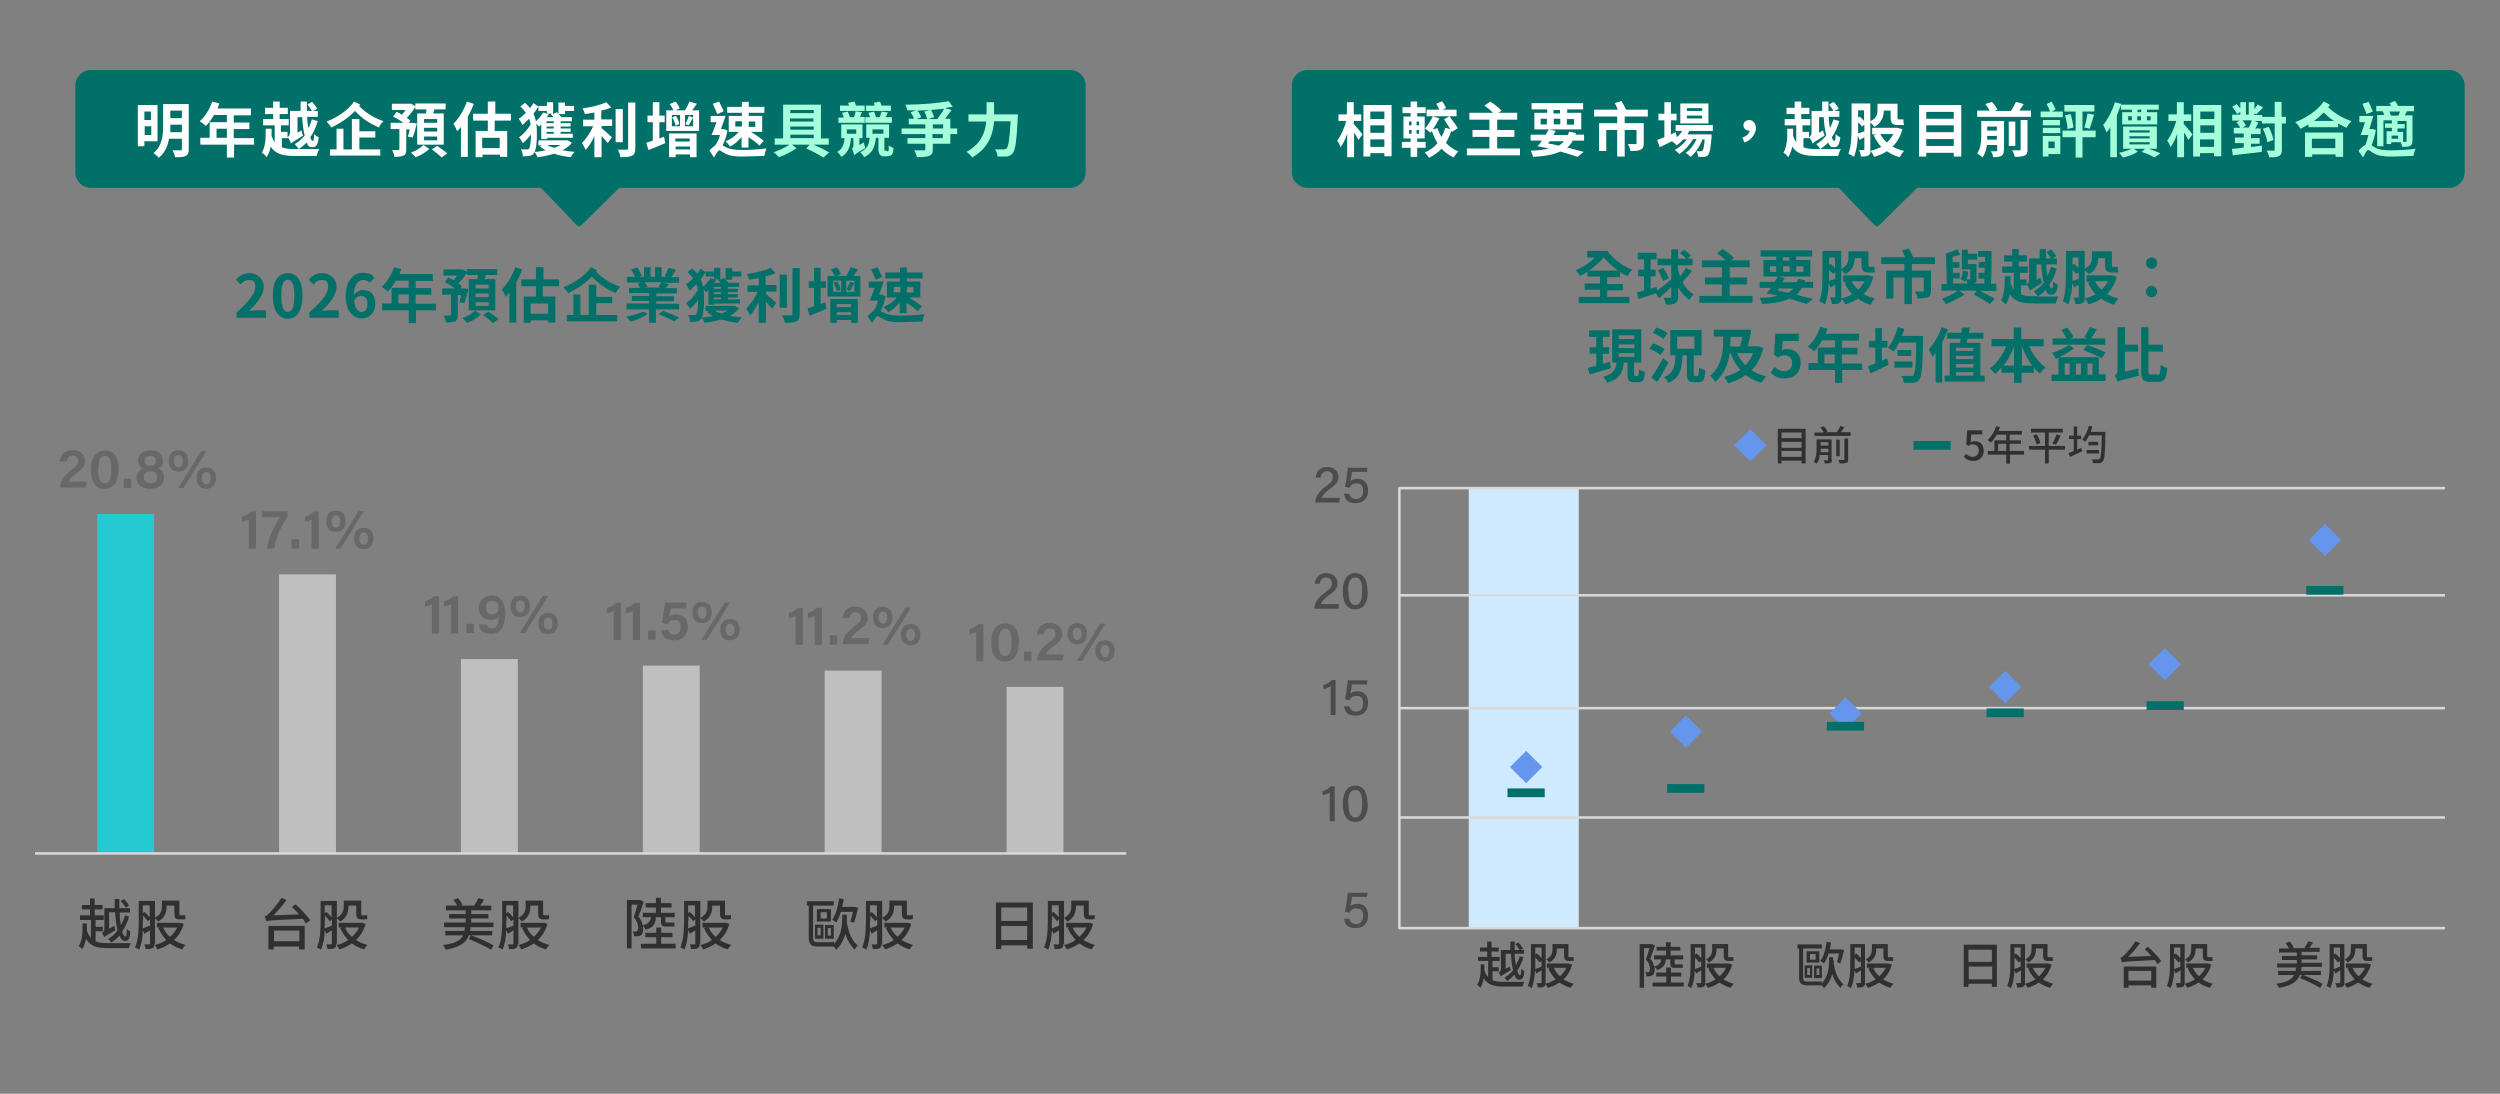 <?xml version="1.0" encoding="UTF-8"?>
<svg id="_圖層_1" xmlns="http://www.w3.org/2000/svg" version="1.1" viewBox="0 0 800 350">
  <rect x="0" y="0" width="800" height="350" fill="#808080" stroke="none"/>
  <!-- Generator: Adobe Illustrator 29.7.1, SVG Export Plug-In . SVG Version: 2.1.1 Build 8)  -->
  <defs>
    <style>
      .st0 {
        fill: #a6ffdb;
      }

      .st1 {
        fill: #fff;
      }

      .st2 {
        fill: #24c9d1;
        fill-rule: evenodd;
      }

      .st3 {
        fill: #4c4c4c;
      }

      .st4 {
        fill: #303030;
      }

      .st5 {
        fill: #cfeaff;
      }

      .st6 {
        fill: #bfbfbf;
      }

      .st7 {
        fill: #686868;
      }

      .st8 {
        fill: #007068;
      }

      .st9 {
        fill: #6496ed;
      }

      .st10 {
        fill: #d9d9d9;
      }
    </style>
  </defs>
  <path class="st8" d="M342.4,22.4H29.1c-2.8,0-5,2.2-5,5v27.7c0,2.8,2.2,5,5,5h144l11.5,12c.2.2.4.3.7.3h0c.3,0,.5,0,.7-.3l12.2-12h144.2c2.8,0,5-2.2,5-5v-27.7c0-2.8-2.2-5-5-5Z"/>
  <path class="st8" d="M783.8,22.4h-365.4c-2.8,0-5,2.2-5,5v27.7c0,2.8,2.2,5,5,5h170l11.5,12c.2.2.4.3.7.3h0c.3,0,.5,0,.7-.3l12.2-12h170.2c2.8,0,5-2.2,5-5v-27.7c0-2.8-2.2-5-5-5h0Z"/>
  <g>
    <path class="st1" d="M46.2,45.2v1.6h-2.1v-13.2h6.3v11.6s-4.2,0-4.2,0ZM46.2,35.7v2.7h2.1v-2.7h-2.1ZM48.4,43.2v-2.8h-2.1v2.8h2.1ZM60.4,47.7c0,1.2-.2,1.8-1,2.2-.7.4-1.8.4-3.4.4,0-.6-.5-1.6-.8-2.2h2.5c.4,0,.5,0,.5-.4v-3.3h-4.1c-.4,2.2-1.3,4.5-3.3,6.1-.3-.4-1.2-1.2-1.7-1.5,2.9-2.4,3.1-5.9,3.1-8.8v-6.9h8.2v14.4ZM58.2,42.3v-2.4h-3.7v2.4h3.8,0ZM54.5,35.4v2.4h3.7v-2.4h-3.7Z"/>
    <path class="st1" d="M81.4,46.3h-6.5v4.1h-2.3v-4.1h-8.5v-2.2h3v-5h5.5v-2.3h-4.1c-.8,1.3-1.7,2.6-2.6,3.5-.4-.4-1.4-1.1-2-1.5,1.7-1.4,3.2-3.9,4-6.3l2.3.6c-.2.5-.4,1-.6,1.6h10.7v2.2h-5.5v2.3h5v2.1h-5v2.9h6.5v2.2h0ZM72.6,44.1v-2.9h-3.3v2.9h3.3Z"/>
    <path class="st1" d="M101.7,38.7c-.6,1.9-1.3,3.7-2.4,5.2.2.8.5,1.2.8,1.2s.4-.7.4-2.2c.4.4,1,.9,1.5,1-.3,2.5-.8,3.2-2.1,3.2s-1.3-.6-1.8-1.5c-.7.8-1.6,1.5-2.5,2.1h6.6c-.4.5-.7,1.6-.9,2.2h-6.9c-3.7,0-6.2-.5-7.8-3-.2,1.2-.6,2.4-1.3,3.4-.3-.5-1-1.2-1.5-1.4,1.2-2.1,1.3-5.1,1.2-7.7h1.9v2.3c.3.8.6,1.5,1,2v-5.4h-3.7v-2h3.2v-1.6h-2.6v-2h2.6v-2h2.1v2h2.6v2h-2.6v1.6h2.9v2h-2.5v2.1h2.1v1.7c.4-.2.8-.7.8-1.4v-7h3.4v-3h2v3h1.6c-.3-.6-1-1.5-1.4-2.1l1.5-.8c.6.7,1.3,1.6,1.6,2.2l-1.3.7h1.5v1.9h-3.4c0,1.3.2,2.5.4,3.6.5-.9.8-1.9,1.1-2.8l1.7.5h.2ZM90.1,47.1c1.2.5,2.6.6,4.4.6h1.1c-.3-.5-.9-1.2-1.3-1.6,1.2-.6,2.2-1.6,3.2-2.7-.4-1.6-.7-3.7-.8-5.9h-1.5v5l1.3-.8c0,.5.3,1.3.5,1.7-3,1.8-3.6,2.2-3.9,2.6,0-.5-.5-1.3-.8-1.8h-2.1v2.9h0Z"/>
    <path class="st1" d="M115.3,33.4c0,.2-.3.4-.4.5,2.5,2.6,5.1,3.9,7.8,4.9-.6.5-1.2,1.3-1.4,2-2.6-1.1-5.1-2.5-7.7-5.3-2.1,2.2-4.8,4-7.6,5.3-.3-.6-1-1.4-1.5-1.9,3.4-1.3,6.9-3.6,8.8-6.4l2,1h0ZM114.9,47.8h6.8v2h-16.1v-2h2.1v-6.6h2.2v6.6h2.7v-9.7h2.4v3.9h5.1v2h-5.1v3.8h0Z"/>
    <path class="st1" d="M130.5,43.8c.2-.6.4-1.5.6-2.4h-1.1v6.4c0,1.1-.2,1.7-.9,2s-1.7.4-2.9.4c0-.6-.4-1.6-.7-2.2h2q.3,0,.3-.3v-6.4h-2.8v-2h4.1c-1-.7-2.2-1.5-3.3-2l1.1-1.5c.6.2,1.2.6,1.7.9.4-.5.9-1,1.2-1.5h-4.4v-2h6.2c0,0,1.3.8,1.3.8v-.9h9.7v1.9h-3.6c-.1.4-.3.9-.4,1.3h3.4v10h-8.5v-10h2.8c0-.4.1-.8.2-1.3h-3.6v-.8c-.7,1.2-1.7,2.5-2.7,3.5.5.3.8.6,1.1.9l-.5.7h1.2l1.4.2c-.4,1.6-.9,3.4-1.3,4.5l-1.7-.3h.1ZM137.3,47.7c-1,1-2.8,2.1-4.3,2.6-.4-.4-1-1.1-1.5-1.5,1.5-.5,3.2-1.5,4-2.4l1.8,1.2h0ZM139.9,38.1h-4.2v1.2h4.2v-1.2ZM139.9,40.9h-4.2v1.2h4.2v-1.2ZM139.9,43.7h-4.2v1.2h4.2v-1.2ZM139.9,46.7c1,.7,2.5,1.7,3.2,2.4l-1.8,1.3c-.6-.7-2.1-1.8-3.1-2.6l1.7-1.1h0Z"/>
    <path class="st1" d="M151.6,33.3c-.5,1.3-1.1,2.7-1.9,4v12.9h-2.2v-9.6c-.4.5-.8,1-1.2,1.4-.2-.6-.8-1.8-1.2-2.4,1.7-1.7,3.4-4.4,4.3-7.1l2.1.7h0ZM158.3,38.6v3.3h4v8.3h-2.3v-.7h-5.6v.8h-2.2v-8.4h3.9v-3.3h-4.7v-2.2h4.7v-3.9h2.4v3.9h5v2.2h-5.2ZM159.9,44.1h-5.6v3.3h5.6v-3.3Z"/>
    <path class="st1" d="M173,40c-.2.2-.3.3-.5.5-.2-.2-.6-.6-.9-1,.2,1.1.2,2.2.2,3.4,0,2.6-.2,5.1-1,6.2-.3.4-.7.6-1.1.7-.7.2-1.5.2-2.4.2,0-.7-.2-1.5-.6-2.2h2.1c.2,0,.4,0,.5-.3.4-.5.6-2.3.6-4.5-.8,1.1-1.7,2.1-2.6,2.8-.3-.6-.8-1.4-1.2-1.9,1.3-.8,2.8-2.5,3.7-4.1-.1-.6-.2-1.2-.5-1.8-.7.7-1.4,1.4-2.1,2-.3-.6-.8-1.5-1.2-2,.8-.5,1.6-1.2,2.3-1.9-.5-.7-1-1.3-1.8-2l1.5-1.2c.6.6,1.2,1.1,1.6,1.7.4-.5.8-1.1,1.1-1.6l1.6,1.1c-.4.7-1,1.5-1.6,2.3.4.8.6,1.6.8,2.4.9-.8,1.7-1.8,2.4-2.8l1.1.4v-.9h-2.7v-1.6h2.7v-1.2h2v3.8l1.2-.6c.2.2.4.4.5.6v-3.7h2.1v1.1h2.9v1.6h-2.9v1h-2c.3.4.6.8.9,1h3.3v1.3h-3.6v.6h3.2v1.1h-3.2v.6h3.2v1.1h-3.2v.6h3.9v1.3h-8.2v.4h-1.9v-4.6h-.2ZM183.1,45.6c-.8,1-1.8,1.8-3.1,2.5,1.3.2,2.6.4,3.9.5-.5.4-1,1.2-1.3,1.7-1.9-.2-3.7-.6-5.3-1.1-1.7.5-3.5.9-5.3,1.1-.2-.5-.6-1.3-1-1.7,1.3,0,2.5-.3,3.6-.5-.7-.4-1.3-.8-1.9-1.3l.8-.3h-1.2v-1.6h9.4l1.3.8h.1ZM177.2,38.8h-2.3v.6h2.3v-.6ZM177.2,40.5h-2.3v.6h2.3v-.6ZM177.2,42.2h-2.3v.6h2.3v-.6ZM175,36.4l.6.2c-.2.3-.4.6-.6.9h2.1c-.2-.3-.5-.6-.8-.9l.4-.2h-1.8.1ZM175.2,46.4c.6.4,1.3.7,2.1.9.8-.2,1.5-.6,2.1-.9h-4.3,0Z"/>
    <path class="st1" d="M192.5,38.2h3.4v2.1h-3.4v.7c.9.8,2.8,2.4,3.3,2.9l-1.3,1.9c-.5-.6-1.3-1.5-2-2.3v6.8h-2.3v-6.7c-.8,1.7-1.8,3.3-2.8,4.4-.2-.7-.8-1.6-1.2-2.2,1.3-1.3,2.8-3.5,3.6-5.4h-3.2v-2.1h3.6v-2.3c-1.1.2-2.1.4-3.1.5,0-.5-.4-1.3-.7-1.8,2.8-.4,5.8-1.1,7.6-2l1.6,1.7c-.9.4-2,.7-3.2,1v2.8h0ZM199.3,45.5h-2.3v-10.6h2.3v10.6ZM203.3,32.9v14.6c0,1.3-.3,1.9-1,2.3-.8.4-2,.5-3.8.5,0-.7-.4-1.7-.8-2.4h2.8c.4,0,.5,0,.5-.5v-14.6h2.3Z"/>
    <path class="st1" d="M212.5,43.8l.4,2c-1.8.8-3.8,1.6-5.4,2.2l-.7-2.3c.6-.2,1.3-.4,2.1-.7v-5.9h-1.7v-2.1h1.7v-4.3h2.1v4.3h1.7v2.1h-1.7v5.2l1.6-.6h-.1ZM223.7,35.3v6.6h-10.5v-6.6h2.3c-.3-.6-.7-1.4-1.2-2l1.9-.8c.5.6,1.1,1.6,1.3,2.2l-1.3.6h3c.5-.8,1.1-1.9,1.4-2.8l2.4.7c-.5.7-1,1.4-1.5,2.1h2.2ZM214.1,42.7h8.8v7.6h-2.1v-.9h-4.6v.9h-2.1v-7.6h0ZM215,40.4h2.6v-3.6h-2.6v3.6ZM216.3,37.1c.5.8,1,1.9,1.1,2.6l-1.2.5c-.1-.7-.6-1.8-1.1-2.7,0,0,1.2-.4,1.2-.4ZM216.1,44.3v1h4.6v-1h-4.6ZM220.8,47.8v-.9h-4.6v.9h4.6ZM219.2,36.8v3.6h2.6v-3.6h-2.6ZM219.3,39.7c.4-.7.9-1.8,1.1-2.6l1.4.5c-.5.9-1,1.9-1.5,2.5l-1-.4Z"/>
    <path class="st1" d="M232.8,41.7c-.3,1.7-.8,3.4-1.6,4.8.3.2.6.4,1.1.6,1.3.7,3.1.9,5.3.9s5.6-.2,7.7-.5c-.3.6-.6,1.7-.7,2.4-1.6,0-4.9.2-7.1.2s-4.1-.2-5.5-1c-.8-.4-1.5-1-1.8-1s-1.2,1.2-1.7,2.3l-1.5-2.2c.6-.7,1.2-1.2,1.8-1.6.7-.9,1.3-2.2,1.6-3.4h-2.7c.5-1.1,1-2.6,1.6-4.1h-1.9v-2h4.8c-.5,1.3-1,2.9-1.5,4.2h.9l1.3.5h-.1ZM229.5,36.5c-.3-.9-1-2.3-1.4-3.3l2-.7c.5,1,1.1,2.3,1.5,3.1l-2,.9h-.1ZM237.4,36.1h-4.7v-1.9h4.7v-1.6h2.2v1.6h5v1.9h-5v1h4.3v5.1h-3.6c1.5.9,3.2,2.1,4.1,2.9l-1.4,1.5c-.7-.8-2.1-1.8-3.5-2.7v3.3h-2.2v-3.4c-1,1.3-2.4,2.5-3.7,3.1-.3-.5-1-1.3-1.4-1.7,1.6-.6,3.2-1.8,4.2-3h-3.2v-5.1h4.2v-1h0ZM235.3,40.5h2.1v-1.7h-2.1v1.7ZM239.6,38.9v1.7h2.1v-1.7h-2.1Z"/>
    <path class="st0" d="M260.3,46.3c1.9.8,3.8,1.7,5,2.5l-1.8,1.6c-1.3-.8-3.5-2-5.5-2.9l1.1-1.2h-5.7l1.5,1.1c-1.5,1.1-3.8,2.3-5.7,2.9-.4-.5-1.1-1.2-1.6-1.6,1.7-.6,3.7-1.5,5-2.4h-4.7v-2h2.7v-10.8h12.1v10.8h2.5v2h-4.9ZM252.9,35.2v1h7.5v-1h-7.5ZM260.3,37.9h-7.5v1h7.5v-1ZM252.9,40.5v1h7.5v-1h-7.5ZM252.9,44.2h7.5v-1.1h-7.5v1.1Z"/>
    <path class="st0" d="M276.5,45.7c0,.5.3,1.3.4,1.7-2.8,1.6-3.3,2-3.6,2.3v-.2c-.2-.6-.4-1.5-.7-2,.3-.2.5-.4.5-1.1v-2.2h-.8c-.2,2.6-.8,4.7-3.1,6-.2-.5-.8-1.2-1.3-1.6,1.8-1,2.2-2.6,2.4-4.4h-1.1v-4.4h6.8v4.4h-1v2.2l1.4-.8h.1ZM276.6,39.3h-8.3v-1.7h1.7c-.2-.5-.3-1-.5-1.5l1.8-.4c.2.6.5,1.3.7,1.8h1.3c.2-.6.4-1.3.5-1.9l2,.3-.6,1.5h1.5v1.9ZM276.6,35.5h-7.8v-1.7h2.9c-.1-.3-.2-.7-.3-.9l2-.4c.2.4.4.9.5,1.3h2.8v1.7h-.1ZM271,42.8h3v-1.4h-3v1.4ZM283.9,48.4h.3l.2-.4v-1.5c.3.3,1,.7,1.5.8,0,.7-.1,1.5-.3,1.8-.1.3-.4.6-.7.7-.3,0-.7.2-1,.2h-1c-.5,0-1,0-1.3-.5-.3-.3-.5-.7-.5-1.9v-3.5h-.8c-.3,2.7-1,4.9-3.8,6.2-.2-.5-.8-1.2-1.2-1.6,2.3-1,2.8-2.6,3-4.6h-1.1v-4.3h7.3v4.3h-1.5v4.1h.6l.3.2ZM285.4,39.3h-8.5v-1.8h1.5c-.2-.5-.3-1-.5-1.4l1.8-.4c.2.6.5,1.2.6,1.8h1.2c.2-.6.4-1.3.6-1.8l2,.3c-.2.6-.5,1-.7,1.5h2v1.8ZM285,35.5h-7.9v-1.7h2.8c0-.3-.2-.6-.3-.9l2-.4c.2.4.3.9.5,1.3h3v1.7h-.1ZM279.2,42.8h3.5v-1.4h-3.5v1.4Z"/>
    <path class="st0" d="M306.3,42.9h-2.2v3.1h-5.6v1.7c0,1.3-.3,1.8-1.2,2.2-.9.3-2.1.4-3.9.4-.1-.6-.5-1.6-.8-2.2h3c.4,0,.5,0,.5-.4v-1.7h-5.7v-1.8h5.7v-1.3h-7.6v-1.8h7.6v-1.3h-5.3v-1.8h1.7c-.2-.6-.7-1.5-1.1-2.1l1.8-.6h-2.9c0-.5-.3-1.3-.6-1.8,4.9,0,10.4-.5,13.9-1.1l1.3,1.8c-.8,0-1.6.2-2.5.4l2.1.6c-.7.9-1.4,2-2.1,2.8h1.7v3.1h2.2s0,1.8,0,1.8ZM300,38c.7-.9,1.6-2.2,2.1-3.2-2.6.3-5.6.5-8.5.6.5.7,1,1.5,1.2,2.1l-1.6.6h3.5c-.2-.7-.5-1.6-.9-2.4l2.1-.6c.4.7.8,1.7,1,2.4l-1.9.6h3.3-.3ZM298.5,41.1h3.3v-1.3h-3.3v1.3ZM301.7,42.9h-3.3v1.3h3.3v-1.3Z"/>
    <path class="st0" d="M325.7,36.5v1.1c-.4,7.6-.8,10.4-1.6,11.4-.6.7-1.1.9-1.9,1.1h-3c0-.7-.3-1.7-.8-2.3h2.8c.5,0,.6,0,.9-.3.6-.6,1-3.1,1.3-8.7h-5.3c-.3,3.9-1.6,8.5-7,11.6-.4-.6-1.2-1.4-1.8-1.8,4.7-2.6,6-6.4,6.3-9.7h-5.7v-2.3h5.8v-3.9h2.4v3.9h7.7,0Z"/>
  </g>
  <g>
    <path class="st8" d="M75.6,100.1c3.8-3.4,6.1-6.1,6.1-8.2s-.8-2.3-2.1-2.3-1.9.7-2.6,1.4l-1.5-1.5c1.3-1.4,2.5-2.1,4.5-2.1s4.4,1.7,4.4,4.3-2.1,5.3-4.7,7.8c.7,0,1.6-.2,2.3-.2h3.1v2.4h-9.4v-1.6h-.1Z"/>
    <path class="st8" d="M87.3,94.6c0-4.9,1.9-7.2,4.8-7.2s4.7,2.4,4.7,7.2-1.9,7.4-4.7,7.4-4.8-2.5-4.8-7.4ZM94.2,94.6c0-3.9-.9-5.1-2.1-5.1s-2.1,1.1-2.1,5.1.9,5.2,2.1,5.2,2.1-1.2,2.1-5.2Z"/>
    <path class="st8" d="M98.9,100.1c3.8-3.4,6.1-6.1,6.1-8.2s-.8-2.3-2.1-2.3-1.9.7-2.6,1.4l-1.5-1.5c1.3-1.4,2.5-2.1,4.5-2.1s4.4,1.7,4.4,4.3-2.1,5.3-4.7,7.8c.7,0,1.6-.2,2.3-.2h3.1v2.4h-9.4v-1.6h-.1Z"/>
    <path class="st8" d="M118.5,90.6c-.5-.6-1.3-1-2.2-1-1.6,0-2.9,1.2-3.1,4.7.8-.9,2-1.5,2.9-1.5,2.4,0,4,1.4,4,4.4s-2,4.7-4.4,4.7-5.1-2.1-5.1-7.1,2.6-7.5,5.4-7.5,3,.7,3.8,1.6l-1.5,1.7h.2ZM117.6,97.2c0-1.7-.8-2.5-2-2.5s-1.6.4-2.3,1.5c.3,2.6,1.2,3.6,2.4,3.6s1.9-.9,1.9-2.6Z"/>
    <path class="st8" d="M139.6,99.3h-6.5v4.1h-2.3v-4.1h-8.5v-2.2h3v-5h5.5v-2.3h-4.1c-.8,1.3-1.7,2.6-2.6,3.5-.4-.4-1.4-1.1-2-1.5,1.7-1.4,3.2-3.9,4-6.3l2.3.6c-.2.5-.4,1-.6,1.6h10.7v2.2h-5.5v2.3h5v2.1h-5v2.9h6.5v2.2h0ZM130.8,97.1v-2.9h-3.3v2.9h3.3Z"/>
    <path class="st8" d="M147,96.8c.2-.6.4-1.5.6-2.4h-1.1v6.4c0,1.1-.2,1.7-.9,2s-1.7.4-2.9.4c0-.6-.4-1.6-.7-2.2h2q.3,0,.3-.3v-6.4h-2.8v-2h4.1c-1-.7-2.2-1.5-3.3-2l1.1-1.5c.6.2,1.2.6,1.7.9.4-.5.9-1,1.2-1.5h-4.4v-2h6.2c0,0,1.3.8,1.3.8v-.9h9.7v1.9h-3.6c-.1.4-.3.9-.4,1.3h3.4v10h-8.5v-10h2.8c0-.4.1-.8.2-1.3h-3.6v-.8c-.7,1.2-1.7,2.5-2.7,3.5.5.3.8.6,1.1.9l-.5.7h1.2l1.4.2c-.4,1.6-.9,3.4-1.3,4.5l-1.7-.3h0ZM153.8,100.7c-1,1-2.8,2.1-4.3,2.6-.4-.4-1-1.1-1.5-1.5,1.5-.5,3.2-1.5,4-2.4l1.8,1.2h0ZM156.4,91.1h-4.2v1.2h4.2v-1.2ZM156.4,93.9h-4.2v1.2h4.2v-1.2ZM156.4,96.7h-4.2v1.2h4.2v-1.2ZM156.3,99.7c1,.7,2.5,1.7,3.2,2.4l-1.8,1.3c-.6-.7-2.1-1.8-3.1-2.6l1.7-1.1h0Z"/>
    <path class="st8" d="M167.1,86.3c-.5,1.3-1.1,2.7-1.9,4v12.9h-2.2v-9.6c-.4.5-.8,1-1.2,1.4-.2-.6-.8-1.8-1.2-2.4,1.7-1.7,3.4-4.4,4.3-7.1l2.1.7h0ZM173.7,91.6v3.3h4v8.3h-2.3v-.7h-5.6v.8h-2.2v-8.4h3.9v-3.3h-4.7v-2.2h4.7v-3.9h2.4v3.9h5v2.2h-5.2ZM175.4,97.1h-5.6v3.3h5.6v-3.3Z"/>
    <path class="st8" d="M191.1,86.4c-.1.2-.3.4-.4.5,2.5,2.6,5.1,3.9,7.8,4.9-.6.5-1.2,1.3-1.4,2-2.6-1.1-5.1-2.5-7.7-5.3-2.1,2.2-4.8,4-7.6,5.3-.3-.6-1-1.4-1.5-1.9,3.4-1.3,6.9-3.6,8.8-6.4l2,1h0ZM190.7,100.8h6.8v2h-16.1v-2h2.1v-6.6h2.2v6.6h2.7v-9.7h2.4v3.9h5.1v2h-5.1v3.8h0Z"/>
    <path class="st8" d="M207.2,100.4c-1.3,1.1-3.6,2.1-5.5,2.5-.3-.5-.9-1.2-1.3-1.6,1.9-.3,4.1-.9,5.3-1.6l1.6.7h-.1ZM217.3,97.1v1.9h-7.4v4.3h-2.2v-4.3h-7.2v-1.9h7.2v-.8h-5.5v-1.6h5.5v-.9h-6.4v-1.7h3.5c-.2-.4-.5-1-.7-1.4l1.3-.3h-4.8v-1.8h2.6c-.3-.7-.8-1.6-1.2-2.4l1.9-.6c.6.8,1.2,1.9,1.4,2.7l-.9.3h1.7v-3.1h2.1v3.1h1.4v-3.1h2.1v3.1h1.7l-.7-.2c.4-.8,1-1.9,1.2-2.7l2.4.6c-.5.9-1,1.7-1.5,2.4h2.5v1.8h-5l1.8.5c-.4.5-.8.9-1.2,1.2h3.7v1.7h-6.6v.9h5.7v1.6h-5.7v.8h7.4-.1ZM206.4,90.4c.3.5.6,1,.8,1.4l-1,.2h5.2l-.7-.2c.3-.4.7-1,1-1.5h-5.3ZM212.3,99.5c1.5.6,3.8,1.5,5,2.1l-1.6,1.2c-1.1-.6-3.3-1.6-4.9-2.3l1.5-1.1h0Z"/>
    <path class="st8" d="M226.5,93l-.5.5c-.2-.2-.6-.6-.9-1,.2,1.1.2,2.2.2,3.4,0,2.6-.2,5.1-1,6.2-.3.4-.7.6-1.1.7-.7.2-1.5.2-2.4.2,0-.7-.2-1.5-.6-2.2h2.1c.2,0,.4,0,.5-.3.4-.5.6-2.3.6-4.5-.8,1.1-1.7,2.1-2.6,2.8-.3-.6-.8-1.4-1.2-1.9,1.3-.8,2.8-2.5,3.7-4.1-.1-.6-.2-1.2-.5-1.8-.7.7-1.4,1.4-2.1,2-.3-.6-.8-1.5-1.2-2,.8-.5,1.6-1.2,2.3-1.9-.5-.7-1-1.3-1.8-2l1.5-1.2c.6.6,1.2,1.1,1.6,1.7.4-.5.8-1.1,1.1-1.6l1.6,1.1c-.4.7-1,1.5-1.6,2.3.4.8.6,1.6.8,2.4.9-.8,1.7-1.8,2.4-2.8l1.1.4v-.9h-2.7v-1.6h2.7v-1.2h2v3.8l1.2-.6c.2.2.4.4.5.6v-3.7h2.1v1.1h2.9v1.6h-2.9v1h-2c.3.4.6.8.9,1h3.3v1.3h-3.6v.6h3.2v1.1h-3.2v.6h3.2v1.1h-3.2v.6h3.9v1.3h-8.2v.4h-1.9v-4.6h-.2ZM236.6,98.6c-.8,1-1.8,1.8-3.1,2.5,1.3.2,2.6.4,3.9.5-.5.4-1,1.2-1.3,1.7-1.9-.2-3.7-.6-5.3-1.1-1.7.5-3.5.9-5.3,1.1-.2-.5-.6-1.3-1-1.7,1.3,0,2.5-.3,3.6-.5-.7-.4-1.3-.8-1.9-1.3l.8-.3h-1.2v-1.6h9.4l1.3.8h.1ZM230.7,91.8h-2.3v.6h2.3v-.6ZM230.7,93.5h-2.3v.6h2.3v-.6ZM230.7,95.2h-2.3v.6h2.3v-.6ZM228.5,89.4l.6.2c-.2.3-.4.6-.6.9h2.1c-.2-.3-.5-.6-.8-.9l.4-.2h-1.8.1ZM228.7,99.4c.6.4,1.3.7,2.1.9.8-.2,1.5-.6,2.1-.9h-4.3,0Z"/>
    <path class="st8" d="M245.1,91.2h3.4v2.1h-3.4v.7c.9.8,2.8,2.4,3.3,2.9l-1.3,1.9c-.5-.6-1.3-1.5-2-2.3v6.8h-2.3v-6.7c-.8,1.7-1.8,3.3-2.8,4.4-.2-.7-.8-1.6-1.2-2.2,1.3-1.3,2.8-3.5,3.6-5.4h-3.2v-2.1h3.6v-2.3c-1.1.2-2.1.4-3.1.5,0-.5-.4-1.3-.7-1.8,2.8-.4,5.8-1.1,7.6-2l1.6,1.7c-.9.4-2,.7-3.2,1v2.8h0ZM251.8,98.5h-2.3v-10.6h2.3v10.6ZM255.9,85.9v14.6c0,1.3-.3,1.9-1,2.3-.8.4-2,.5-3.8.5,0-.7-.4-1.7-.8-2.4h2.8c.4,0,.5,0,.5-.5v-14.6h2.3Z"/>
    <path class="st8" d="M264.1,96.8l.4,2c-1.8.8-3.8,1.6-5.4,2.2l-.7-2.3c.6-.2,1.3-.4,2.1-.7v-5.9h-1.7v-2.1h1.7v-4.3h2.1v4.3h1.7v2.1h-1.7v5.2l1.6-.6h-.1ZM275.3,88.3v6.6h-10.5v-6.6h2.3c-.3-.6-.7-1.4-1.2-2l1.9-.8c.5.6,1.1,1.6,1.3,2.2l-1.3.6h3c.5-.8,1.1-1.9,1.4-2.8l2.4.7c-.5.7-1,1.4-1.5,2.1h2.2ZM265.7,95.7h8.8v7.6h-2.1v-.9h-4.6v.9h-2.1v-7.6h0ZM266.6,93.4h2.6v-3.6h-2.6v3.6ZM267.9,90.1c.5.8,1,1.9,1.1,2.6l-1.2.5c-.1-.7-.6-1.8-1.1-2.7l1.2-.4ZM267.7,97.3v1h4.6v-1h-4.6ZM272.4,100.8v-.9h-4.6v.9h4.6ZM270.8,89.8v3.6h2.6v-3.6h-2.6ZM270.9,92.7c.4-.7.9-1.8,1.1-2.6l1.4.5c-.5.9-1,1.9-1.5,2.5l-1-.4Z"/>
    <path class="st8" d="M283.4,94.7c-.3,1.7-.8,3.4-1.6,4.8.3.2.6.4,1.1.6,1.3.7,3.1.9,5.3.9s5.6-.2,7.7-.5c-.3.6-.6,1.7-.7,2.4-1.6,0-4.9.2-7.1.2s-4.1-.2-5.5-1c-.8-.4-1.5-1-1.8-1s-1.2,1.2-1.7,2.3l-1.5-2.2c.6-.7,1.2-1.2,1.8-1.6.7-.9,1.3-2.2,1.6-3.4h-2.7c.5-1.1,1-2.6,1.6-4.1h-1.9v-2h4.8c-.5,1.3-1,2.9-1.5,4.2h.9l1.3.5h0ZM280.2,89.5c-.3-.9-1-2.3-1.4-3.3l2-.7c.5,1,1.1,2.3,1.5,3.1l-2,.9h-.1ZM288,89.1h-4.7v-1.9h4.7v-1.6h2.2v1.6h5v1.9h-5v1h4.3v5.1h-3.6c1.5.9,3.2,2.1,4.1,2.9l-1.4,1.5c-.7-.8-2.1-1.8-3.5-2.7v3.3h-2.2v-3.4c-1,1.3-2.4,2.5-3.7,3.1-.3-.5-1-1.3-1.4-1.7,1.6-.6,3.2-1.8,4.2-3h-3.2v-5.1h4.2v-1ZM286,93.5h2.1v-1.7h-2.1v1.7ZM290.2,91.9v1.7h2.1v-1.7h-2.1Z"/>
  </g>
  <g>
    <path class="st1" d="M433.3,39.8c.7.7,2.3,2.7,2.7,3.2l-1.3,1.8c-.3-.6-.8-1.5-1.4-2.4v7.9h-2.2v-7.5c-.6,1.7-1.3,3.2-2.1,4.3-.2-.6-.7-1.6-1.1-2.1,1.2-1.5,2.3-4.1,2.9-6.3h-2.5v-2.1h2.7v-3.9h2.2v3.9h2.4v2.1h-2.4v1.2h0ZM445.3,33.6v16.4h-2.3v-1h-4.5v1.1h-2.2v-16.5h9ZM438.5,35.7v2.4h4.5v-2.4h-4.5ZM438.5,40.1v2.4h4.5v-2.4h-4.5ZM443,47v-2.4h-4.5v2.4h4.5Z"/>
    <path class="st1" d="M455.9,37.3v7h-2.4v1.1h2.7v1.9h-2.7v2.9h-2.1v-2.9h-2.8v-1.9h2.8v-1.1h-2.3v-7h2.3v-1.1h-2.6v-1.9h2.6v-1.8h2.1v1.8h2.7v1.9h-2.7v1.1h2.4ZM450.9,40.1h.8v-1.2h-.8v1.2ZM450.9,42.8h.8v-1.2h-.8v1.2ZM454.1,38.9h-.8v1.2h.8v-1.2ZM454.1,41.6h-.8v1.2h.8v-1.2ZM464.6,42.2c0,0-.2-.3-.2-.4-.4,1.4-1,2.7-1.7,3.9,1.1,1.2,2.4,2.1,4,2.8-.5.4-1.2,1.3-1.5,1.9-1.5-.7-2.8-1.6-3.9-2.8-1.1,1.2-2.5,2.1-4,2.9-.3-.5-.9-1.3-1.4-1.7,1.7-.7,3-1.7,4.1-3-.7-1.1-1.3-2.4-1.8-3.9-.2.2-.3.4-.4.6-.4-.4-1.3-1-1.8-1.4.9-1,1.9-2.5,2.5-3.9l2.1.7c-.6,1.1-1.3,2.4-2.1,3.5l1.5-.4c.3,1,.7,2,1.3,2.8.5-.9.9-1.9,1.2-2.9l1.6.4c-.6-1-1.4-2.1-2-3.1l1.7-1h-7.3v-2.1h4.1c-.3-.6-.7-1.3-1-1.9l1.9-.8c.5.7,1,1.6,1.2,2.2l-1.1.5h4.5v2.1h-2.3c.9,1.2,2.1,2.8,2.7,3.8l-1.8,1.2h-.1Z"/>
    <path class="st1" d="M486.4,47.5v2.2h-17v-2.2h7.2v-3.7h-5.4v-2.2h5.4v-3.3h-6.4v-2.2h7.6c-.8-.8-1.9-1.7-2.8-2.3l1.9-1.3c1.2.8,2.8,2,3.6,2.9l-1,.7h6v2.2h-6.4v3.3h5.5v2.2h-5.5v3.7h7.3,0Z"/>
    <path class="st1" d="M503.2,45.2c-.5.8-1,1.5-1.7,2,2,.5,3.8,1,5.3,1.4l-2,1.6c-1.4-.5-3.3-1.1-5.5-1.7-2.2,1-5,1.5-8.7,1.7-.2-.7-.5-1.4-.8-2,2.3,0,4.3-.3,5.9-.7-1.2-.2-2.5-.5-3.7-.7.5-.5,1-1.1,1.4-1.8h-3.6v-1.9h4.8c.4-.6.7-1.2,1-1.7h-4.6v-5.3h4.1v-1.1h-5v-2h16.5v2h-5.1v1.1h4.5v5.3h-10.2l2,.5c-.2.4-.4.8-.7,1.3h4.6c.2-.3.3-.7.4-1.1l2.2.5c0,.2-.1.4-.2.5h2.8v1.9h-3.8v.2ZM493,39.8h2v-1.8h-2v1.8ZM495.9,45.2c-.2.2-.4.5-.5.7,1.1.2,2.3.4,3.4.7.6-.4,1.2-.8,1.7-1.4h-4.6ZM497.1,36.3h2.1v-1.1h-2.1v1.1ZM499.3,39.8v-1.8h-2.1v1.8h2.1ZM501.4,38.1v1.8h2.3v-1.8h-2.3Z"/>
    <path class="st1" d="M519.9,37.3v2.1h6.1v6.4c0,1.1-.2,1.7-1,2.1-.8.4-1.9.4-3.3.4,0-.7-.4-1.6-.8-2.2h2.4c.3,0,.4,0,.4-.3v-4.2h-3.8v8.5h-2.4v-8.5h-3.5v6.7h-2.3v-8.9h5.8v-2.1h-7.4v-2.2h7.6c-.3-.7-.6-1.5-1-2.1l2.2-.7c.5.9,1.1,2,1.4,2.8h7v2.2h-7.6.2Z"/>
    <path class="st1" d="M540.5,42.1c-.2.3-.3.6-.5.9h7.7v.8c-.3,3.7-.6,5.2-1.1,5.8-.4.4-.8.6-1.3.6h-1.9c0-.5-.2-1.3-.5-1.8h1.3c.2,0,.4,0,.6-.2.3-.3.5-1.3.7-3.6h-.7c-.8,2.1-2.3,4.4-3.8,5.6-.4-.4-1-.9-1.6-1.3,1.4-.9,2.7-2.6,3.5-4.4h-1.1c-1,1.8-2.8,3.7-4.4,4.8-.4-.4-.9-1-1.5-1.3,1.4-.7,2.9-2,3.9-3.4h-1.1c-.7.7-1.4,1.4-2.2,1.9-.3-.4-1-1-1.5-1.3-1.4.7-2.7,1.4-3.9,1.9l-.8-2.3c.6-.2,1.4-.6,2.3-.9v-5.4h-1.9v-2.1h1.9v-3.7h2.1v3.7h1.8v2.1h-1.8v4.5l1.5-.7.4,1.6c.7-.6,1.3-1.3,1.7-2h-2.1v-1.9h11.9v1.9h-7.6v.2ZM546.7,39.5h-9v-6.4h9v6.4ZM544.7,34.6h-4.9v.9h4.9v-.9ZM544.7,37h-4.9v.9h4.9v-.9Z"/>
    <path class="st1" d="M557.4,44.1c1.5-.5,2.3-1.3,2.5-2.3h-.2c-.9,0-1.8-.6-1.8-1.7s.9-1.7,1.9-1.7,2.1,1,2.1,2.6-1.4,3.9-3.7,4.6l-.6-1.5h-.2Z"/>
    <path class="st1" d="M588.6,38.7c-.6,1.9-1.3,3.7-2.4,5.2.2.8.5,1.2.8,1.2s.4-.7.4-2.2c.4.4,1,.9,1.5,1-.3,2.5-.8,3.2-2.1,3.2s-1.3-.6-1.8-1.5c-.7.8-1.6,1.5-2.5,2.1h6.6c-.4.5-.7,1.6-.9,2.2h-6.9c-3.7,0-6.2-.5-7.8-3-.2,1.2-.6,2.4-1.3,3.4-.3-.5-1-1.2-1.5-1.4,1.2-2.1,1.3-5.1,1.2-7.7h1.9v2.3c.3.8.6,1.5,1,2v-5.4h-3.7v-2h3.2v-1.6h-2.6v-2h2.6v-2h2.1v2h2.6v2h-2.6v1.6h2.9v2h-2.5v2.1h2.1v1.7c.4-.2.8-.7.8-1.4v-7h3.4v-3h2v3h1.6c-.3-.6-1-1.5-1.4-2.1l1.5-.8c.6.7,1.3,1.6,1.6,2.2l-1.3.7h1.5v1.9h-3.4c0,1.3.2,2.5.4,3.6.5-.9.8-1.9,1.1-2.8l1.7.5h.2ZM577,47.1c1.2.5,2.6.6,4.4.6h1.1c-.3-.5-.9-1.2-1.3-1.6,1.2-.6,2.2-1.6,3.2-2.7-.4-1.6-.7-3.7-.8-5.9h-1.5v5l1.3-.8c0,.5.3,1.3.5,1.7-3,1.8-3.6,2.2-3.9,2.6,0-.5-.5-1.3-.8-1.8h-2.1v2.9h-.1Z"/>
    <path class="st1" d="M608.8,41.2c-.6,2.4-1.7,4.3-3.2,5.7,1.1.6,2.3,1.1,3.7,1.4-.5.5-1.1,1.4-1.4,2-1.6-.4-2.9-1.1-4.1-1.9-1.2.8-2.6,1.4-4.1,1.8-.2-.6-.7-1.4-1.1-1.9,0,.7-.2,1.1-.7,1.4-.5.4-1.3.4-2.4.4,0-.6-.3-1.5-.6-2.1h1.4c.2,0,.3,0,.3-.3v-3.8c-.5.3-1,.6-1.5.9l-.6-1.4c0,2.4-.5,4.9-1.2,6.8-.4-.3-1.3-.8-1.8-1,1-2.6,1-6.4,1-9.2v-6.9h6v5.7c2.1-1,2.3-2.4,2.3-3.6v-2h6.4v4.2c0,.6,0,.8.3.8h.7c.2,0,.7,0,.9,0,0,.6,0,1.3.2,1.8-.3,0-.7,0-1.1,0h-1c-1.8,0-2.2-.8-2.2-2.6v-2h-2.2c0,1.8-.6,3.9-3,5.2-.2-.4-.9-1-1.3-1.4v9.1c1.3-.3,2.5-.8,3.5-1.3-1-1.1-1.8-2.3-2.4-3.7l.9-.3h-1.4v-2.1h8.1l1.4.4h.2ZM594.6,40.1v2.6c.6-.2,1.2-.4,2-.7v-2.1l-.8.6c-.2-.4-.7-.9-1.2-1.4v1ZM594.6,35.3v2.4l.5-.4c.5.4,1,.9,1.4,1.4v-3.4h-1.9ZM601.7,42.9c.5,1,1.2,1.9,2.1,2.7.8-.7,1.5-1.7,2.1-2.7h-4.2Z"/>
    <path class="st1" d="M627.6,33.6v16.5h-2.4v-1.2h-8.8v1.2h-2.3v-16.5h13.5ZM616.4,35.8v2.2h8.8v-2.2h-8.8ZM616.4,40.1v2.2h8.8v-2.2h-8.8ZM625.2,46.7v-2.2h-8.8v2.2h8.8Z"/>
    <path class="st1" d="M641.2,48.1c0,1-.2,1.5-.8,1.8s-1.5.4-2.6.4c0-.6-.4-1.4-.7-1.9h1.7c.2,0,.3,0,.3-.3v-1.7h-3.3c-.2,1.4-.6,2.9-1.4,4-.3-.4-1.2-1-1.7-1.3,1.2-1.7,1.3-4.1,1.3-6v-4.4h7.3v9.3h0ZM649.9,35.4v2h-17.2v-2h4c-.3-.6-.9-1.5-1.4-2.1l2.1-.7c.7.7,1.4,1.7,1.8,2.5l-1,.4h5.3c.6-.9,1.2-2,1.6-2.9l2.5.7c-.5.7-1,1.5-1.4,2.1h3.9-.2ZM639,44.7v-1.2h-3.1v1.2h3.2-.1ZM635.9,40.5v1.3h3.1v-1.3h-3.1ZM644.9,46.7h-2.1v-7.8h2.1v7.8ZM646.6,38.4h2.2v9.4c0,1.1-.2,1.7-1,2-.7.3-1.7.4-3.1.4,0-.6-.5-1.5-.8-2.1h2.3c.3,0,.4,0,.4-.3v-9.4h0Z"/>
    <path class="st0" d="M660.1,37.5h-7.1v-1.8h3c-.2-.7-.7-1.7-1.1-2.4l1.6-.8c.5.8,1,1.8,1.3,2.5l-1.2.7h3.5v1.8ZM653.7,40.1v-1.7h5.5v1.7h-5.5ZM659.3,42.6h-5.6v-1.7h5.6v1.7ZM659.3,49.3h-3.8v.8h-1.8v-6.6h5.6v5.8ZM655.5,45.3v2.1h2v-2.1h-2ZM670.6,43.9h-4.2v6.5h-2.2v-6.5h-4.2v-2.1h4.2v-6.1h-3.6v-2.1h9.6v2.1h-3.8v6.1h4.2v2.1ZM662.6,36.4c.4,1.4.8,3.2.9,4.4l-1.9.5c0-1.2-.4-3-.8-4.4l1.8-.4h0ZM667,40.8c.4-1.2.8-3.2,1-4.5l2.1.4c-.5,1.6-1,3.4-1.4,4.5l-1.7-.4h0Z"/>
    <path class="st0" d="M678.8,33.2c-.4,1.2-.9,2.5-1.4,3.7v13.4h-2.1v-9.5c-.4.6-.8,1.1-1.2,1.6-.2-.5-.7-1.8-1.1-2.4,1.5-1.8,2.9-4.5,3.8-7.3l2.1.6h0ZM687.3,47.5c1.5.5,3.1,1.1,4,1.6l-1.9,1.3c-.9-.6-2.5-1.3-4.1-1.8l1.2-1h-3.7l1.3.9c-1.2.9-3.2,1.6-4.8,1.9-.3-.5-.8-1.1-1.2-1.5,1.4-.3,3-.8,4-1.3h-2.7v-7.1h10.8v7.1h-2.9ZM687,35.1v.8h3.3v3.9h-11.2v-3.9h3.1v-.8h-3.5v-1.6h12.1v1.6h-3.8,0ZM681,38.5h1.2v-1.3h-1.2v1.3ZM681.4,42.4h6.5v-.7h-6.5v.7ZM681.4,44.3h6.5v-.7h-6.5v.7ZM681.4,46.2h6.5v-.7h-6.5v.7ZM685.2,35.1h-1.2v.8h1.2v-.8ZM683.9,38.5h1.2v-1.3h-1.2v1.3ZM687,37.2v1.3h1.2v-1.3h-1.2Z"/>
    <path class="st0" d="M698.9,39.8c.7.7,2.3,2.7,2.7,3.2l-1.3,1.8c-.3-.6-.8-1.5-1.4-2.4v7.9h-2.2v-7.5c-.6,1.7-1.3,3.2-2.1,4.3-.2-.6-.7-1.6-1.1-2.1,1.2-1.5,2.3-4.1,2.9-6.3h-2.5v-2.1h2.7v-3.9h2.2v3.9h2.4v2.1h-2.4v1.2h0ZM710.8,33.6v16.4h-2.3v-1h-4.5v1.1h-2.2v-16.5h9ZM704.1,35.7v2.4h4.5v-2.4h-4.5ZM704.1,40.1v2.4h4.5v-2.4h-4.5ZM708.5,47v-2.4h-4.5v2.4h4.5Z"/>
    <path class="st0" d="M720.2,47c1.2,0,2.4-.3,3.6-.4v2c-3.2.4-6.8.8-9.3,1.1l-.3-2.1c1.1,0,2.4-.2,3.8-.4v-1.4h-2.8v-1.8h2.8v-1.3h-3.2v-1.8h2.1c-.3-.6-.8-1.3-1.2-1.8l1-.5h-2.4v-1.9h2.6v-.9l-1,.7c-.3-.6-1-1.6-1.6-2.3l1.4-.9c.4.4.8.9,1.2,1.4v-2h1.8v4h.9v-4h1.8v2.2c.4-.5.8-1,1-1.5l1.8,1c-.8.8-1.6,1.6-2.2,2.2l-.6-.4v.6h2.5v1.9h-2.5l1.3.5c-.3.6-.7,1.3-1,1.9h1.7v1.8h-3.1v1.3h2.8v1.8h-2.8v1.2-.2ZM717.6,38.5c.5.6.9,1.2,1.1,1.7l-1.1.6h2c.4-.7.8-1.6,1-2.3h-3.1,0ZM731.6,39.5h-1.4v8.3c0,1.2-.2,1.7-.9,2.1-.7.4-1.7.5-3.2.4,0-.6-.5-1.6-.8-2.1h2.2c.3,0,.4,0,.4-.4v-8.3h-4.1v-2.1h4.1v-4.8h2.2v4.8h1.4v2.1h0ZM725.5,45.5c0-1.1-.7-2.9-1.4-4.3l1.9-.6c.7,1.3,1.3,3.1,1.5,4.2,0,0-2,.7-2,.7Z"/>
    <path class="st0" d="M745.6,33.5c-.2.3-.4.6-.6.8,2.4,2.3,5,3.6,7.5,4.5-.6.5-1.3,1.4-1.6,2.1-.9-.4-1.8-.9-2.7-1.4v1.2h-9.5v-.9c-.8.5-1.7,1-2.5,1.4-.4-.6-1-1.5-1.7-2.1,3.5-1.4,7.1-3.7,9.1-6.6l2,1ZM737.5,42.4h12.3v7.8h-2.4v-.8h-7.5v.8h-2.3v-7.9h0ZM739.8,44.4v3h7.5v-3h-7.5ZM746.9,38.7c-1.1-.7-2.2-1.6-3.3-2.7-1,1-2,1.9-3.1,2.7h6.4,0Z"/>
    <path class="st0" d="M760.3,41.5c-.3,1.7-.8,3.5-1.4,5,.3.2.7.5,1.1.7,1.3.8,3.1.9,5.3.9s5.6-.2,7.7-.5c-.3.6-.6,1.7-.7,2.3-1.6,0-4.9.2-7.1.2s-4.1-.2-5.5-1c-.8-.4-1.5-1.1-1.9-1.1s-1.1,1.3-1.6,2.4l-1.5-2.1c.7-.9,1.5-1.6,2.2-1.9.4-.9.7-2.1,1-3.2h-2.5c.5-1.1.9-2.6,1.4-4.1h-1.8v-2h4.5c-.4,1.3-.9,2.9-1.3,4.2h1.1l.9.3h0ZM757.3,36.5c-.3-.9-.9-2.2-1.3-3.3l2-.6c.4,1,1,2.3,1.3,3.1l-2,.8ZM762.9,35.6h-2.5v-1.7h4.8c-.2-.3-.4-.6-.6-.9l1.8-.7c.4.5.7,1,1,1.6h5.1v1.7h-2.3c-.2.5-.5.9-.7,1.3h2.5v8.1c0,.9-.2,1.4-.8,1.7s-1.4.3-2.5.3c0-.4-.3-1-.5-1.5h-3v.6h-1.5v-4.1h1.7v-1.1h-2.2v-1.4h2.2v-1h-2.7v8.3h-2v-10h2.2c0-.4-.3-.9-.5-1.3h.5ZM767.5,37c.2-.4.3-.9.5-1.3h-3.4c.2.5.4.9.5,1.3h2.4ZM767.4,43.4h-2.1v1h2.1v-1ZM770,38.7h-2.8v1h2.3v1.4h-2.3v1.1h1.8v3.2h.8c.2,0,.3,0,.3-.3v-6.3h0Z"/>
  </g>
  <g>
    <polygon class="st2" points="31.1 164.5 49.3 164.5 49.3 273.1 31.1 273.1 31.1 164.5 31.1 164.5"/>
    <path class="st6" d="M89.3,183.8h18.2v89.3h-18.2v-89.3h0ZM147.5,210.9h18.2v62.2h-18.2v-62.2h0ZM205.7,213h18.2v60.1h-18.2v-60.1h0ZM263.9,214.6h18.2v58.5h-18.2v-58.5h0ZM322.1,219.8h18.2v53.3h-18.2v-53.3h0Z"/>
    <rect class="st10" x="11.2" y="272.7" width="349.2" height=".8"/>
    <g>
      <path class="st7" d="M19.2,156.2h0c0-2.1,1-3.8,3.5-5.7,1.7-1.3,2.3-1.7,2.3-2.9s-.5-1.8-1.7-1.8-1.8.7-2,1.9h-2.2c.2-2,1.5-3.7,4.1-3.7s4,1.8,4,3.5-.7,2.5-2.9,4.1c-1.5,1.1-2.2,1.9-2.4,2.5h5.8l-.3,1.9h-8.2v.2Z"/>
      <path class="st7" d="M37.9,150.2c0,3.1-1,6.2-4.4,6.2s-4.4-2.9-4.4-6.1,1.1-6.1,4.5-6.1,4.4,2.8,4.4,6.1h0ZM31.4,150.3c0,2.2.3,4.3,2.1,4.3s2.1-2,2.1-4.4-.3-4.3-2-4.3-2.1,1.7-2.1,4.3h0Z"/>
      <path class="st7" d="M39.6,156.2v-3h2.4v3h-2.4Z"/>
      <path class="st7" d="M43.7,152.8c0-1.6,1.1-2.5,2-2.9-1-.5-1.5-1.3-1.5-2.5,0-2,1.4-3.3,4-3.3s3.9,1.3,3.9,3.3-.7,2.1-1.6,2.4c.9.3,2,1.4,2,2.9,0,2.4-1.9,3.7-4.5,3.7s-4.3-1.3-4.3-3.6h0ZM50.3,152.7c0-1.3-.9-1.9-2.2-1.9s-2.1.8-2.1,1.9.8,1.9,2.2,1.9,2.1-.6,2.1-1.9ZM46.3,147.5c0,.9.6,1.5,1.8,1.5s1.8-.5,1.8-1.5-.6-1.6-1.8-1.6-1.8.6-1.8,1.6Z"/>
      <path class="st7" d="M60.2,147.5c0,2-1.1,3.4-3.1,3.4s-3.1-1.2-3.1-3.4,1.1-3.4,3.1-3.4,3.1,1.2,3.1,3.4ZM55.7,147.5c0,1.2.5,2,1.4,2s1.4-.7,1.4-2-.5-1.9-1.4-1.9-1.4.6-1.4,1.9ZM57,156.2l7.4-11.9h1.7l-7.4,11.9s-1.7,0-1.7,0ZM69.1,153c0,2-1.1,3.4-3.1,3.4s-3.1-1.3-3.1-3.4,1.1-3.4,3.1-3.4,3.1,1.2,3.1,3.4ZM64.6,153c0,1.2.5,2,1.4,2s1.4-.7,1.4-2-.5-1.9-1.4-1.9-1.4.7-1.4,1.9Z"/>
    </g>
    <g>
      <path class="st7" d="M79.6,175.5v-9.2c-.6.3-1.6.6-2.2.7v-1.7c1.1-.2,2.2-.9,2.9-1.6h1.6v11.9h-2.3Z"/>
      <path class="st7" d="M92,163.7v1.7c-1.9,2.7-3.8,6.7-4.3,10.1h-2.3c.5-3.4,2.6-7.8,4.3-10h-5.8v-1.9h8.1Z"/>
      <path class="st7" d="M93.3,175.5v-3h2.4v3h-2.4Z"/>
      <path class="st7" d="M99.7,175.5v-9.2c-.6.3-1.6.6-2.2.7v-1.7c1.1-.2,2.2-.9,2.9-1.6h1.6v11.9h-2.3Z"/>
      <path class="st7" d="M110.6,166.8c0,2-1.1,3.4-3.1,3.4s-3.1-1.2-3.1-3.4,1.1-3.4,3.1-3.4,3.1,1.2,3.1,3.4ZM106.1,166.8c0,1.2.5,2,1.4,2s1.4-.7,1.4-2-.5-1.9-1.4-1.9-1.4.6-1.4,1.9ZM107.3,175.5l7.4-11.9h1.7l-7.4,11.9h-1.7ZM119.5,172.3c0,2-1.1,3.4-3.1,3.4s-3.1-1.3-3.1-3.4,1.1-3.4,3.1-3.4,3.1,1.2,3.1,3.4ZM115,172.3c0,1.2.5,2,1.4,2s1.4-.7,1.4-2-.5-1.9-1.4-1.9-1.4.7-1.4,1.9Z"/>
    </g>
    <g>
      <path class="st7" d="M138.2,202.6v-9.2c-.6.3-1.6.6-2.2.7v-1.7c1.1-.2,2.2-.9,2.9-1.6h1.6v11.9h-2.3Z"/>
      <path class="st7" d="M144.3,202.6v-9.2c-.6.3-1.6.6-2.2.7v-1.7c1.1-.2,2.2-.9,2.9-1.6h1.6v11.9h-2.3Z"/>
      <path class="st7" d="M149.2,202.6v-3h2.4v3h-2.4Z"/>
      <path class="st7" d="M155.7,199.8c.3.8.7,1.3,1.8,1.3,1.9,0,2.1-2.4,2.1-3.8-.5.8-1.5,1.1-2.6,1.1-2.4,0-3.8-1.6-3.8-3.8s1.6-4.1,4.2-4.1,4.3,2.5,4.3,5.5-.8,6.8-4.4,6.8-3.7-1.6-4-3h2.4ZM155.5,194.5c0,1.3.8,2.1,2,2.1s2-.7,2-2.1-.3-2.2-2-2.2-2,1-2,2.2Z"/>
      <path class="st7" d="M169.6,194c0,2-1.1,3.4-3.1,3.4s-3.1-1.2-3.1-3.4,1.1-3.4,3.1-3.4,3.1,1.2,3.1,3.4ZM165.1,194c0,1.2.5,2,1.4,2s1.4-.7,1.4-2-.5-1.9-1.4-1.9-1.4.6-1.4,1.9ZM166.3,202.6l7.4-11.9h1.7l-7.4,11.9h-1.7ZM178.5,199.5c0,2-1.1,3.4-3.1,3.4s-3.1-1.3-3.1-3.4,1.1-3.4,3.1-3.4,3.1,1.2,3.1,3.4ZM174,199.5c0,1.2.5,2,1.4,2s1.4-.7,1.4-2-.5-1.9-1.4-1.9-1.4.7-1.4,1.9Z"/>
    </g>
    <g>
      <path class="st7" d="M196.4,204.7v-9.2c-.6.3-1.6.6-2.2.7v-1.7c1.1-.2,2.2-.9,2.9-1.6h1.6v11.9h-2.3Z"/>
      <path class="st7" d="M202.5,204.7v-9.2c-.6.3-1.6.6-2.2.7v-1.7c1.1-.2,2.2-.9,2.9-1.6h1.6v11.9h-2.3Z"/>
      <path class="st7" d="M207.4,204.7v-3h2.4v3h-2.4Z"/>
      <path class="st7" d="M219.4,194.7h-4.8c0,.7-.3,2.1-.4,2.6.5-.4,1.2-.7,2.3-.7,2.3,0,3.6,1.6,3.6,3.9s-1.2,4.4-4.3,4.4-3.9-1.2-4.2-3.3h2.2c.2.9.9,1.5,2,1.5s2-1,2-2.4-.5-2.3-2-2.3-1.7.5-2,1.3l-2-.3c.3-1.5.8-5,1-6.6h7l-.3,1.9h-.1Z"/>
      <path class="st7" d="M227.8,196c0,2-1.1,3.4-3.1,3.4s-3.1-1.2-3.1-3.4,1.1-3.4,3.1-3.4,3.1,1.2,3.1,3.4ZM223.3,196c0,1.2.5,2,1.4,2s1.4-.7,1.4-2-.5-1.9-1.4-1.9-1.4.6-1.4,1.9ZM224.5,204.7l7.4-11.9h1.7l-7.4,11.9h-1.7ZM236.7,201.5c0,2-1.1,3.4-3.1,3.4s-3.1-1.3-3.1-3.4,1.1-3.4,3.1-3.4,3.1,1.2,3.1,3.4ZM232.2,201.5c0,1.2.5,2,1.4,2s1.4-.7,1.4-2-.5-1.9-1.4-1.9-1.4.7-1.4,1.9Z"/>
    </g>
    <g>
      <path class="st7" d="M254.6,206.3v-9.2c-.6.3-1.6.6-2.2.7v-1.7c1.1-.2,2.2-.9,2.9-1.6h1.6v11.9h-2.3,0Z"/>
      <path class="st7" d="M260.7,206.3v-9.2c-.6.3-1.6.6-2.2.7v-1.7c1.1-.2,2.2-.9,2.9-1.6h1.6v11.9h-2.3Z"/>
      <path class="st7" d="M265.5,206.3v-3h2.4v3h-2.4Z"/>
      <path class="st7" d="M269.7,206.3h0c0-2.1,1-3.8,3.5-5.7,1.7-1.3,2.3-1.7,2.3-2.9s-.5-1.8-1.7-1.8-1.8.7-2,1.9h-2.2c.2-2,1.5-3.7,4.1-3.7s4,1.8,4,3.5-.7,2.5-2.9,4.1c-1.5,1.1-2.2,1.9-2.4,2.5h5.8l-.3,1.9h-8.2v.2Z"/>
      <path class="st7" d="M285.6,197.6c0,2-1.1,3.4-3.1,3.4s-3.1-1.2-3.1-3.4,1.1-3.4,3.1-3.4,3.1,1.2,3.1,3.4ZM281.1,197.6c0,1.2.5,2,1.4,2s1.4-.7,1.4-2-.5-1.9-1.4-1.9-1.4.6-1.4,1.9ZM282.4,206.3l7.4-11.9h1.7l-7.4,11.9h-1.7ZM294.5,203.1c0,2-1.1,3.4-3.1,3.4s-3.1-1.3-3.1-3.4,1.1-3.4,3.1-3.4,3.1,1.2,3.1,3.4ZM290,203.1c0,1.2.5,2,1.4,2s1.4-.7,1.4-2-.5-1.9-1.4-1.9-1.4.7-1.4,1.9Z"/>
    </g>
    <g>
      <path class="st7" d="M312.4,211.5v-9.2c-.6.3-1.6.6-2.2.7v-1.7c1.1-.2,2.2-.9,2.9-1.6h1.6v11.9h-2.3Z"/>
      <path class="st7" d="M326,205.5c0,3.1-1,6.2-4.4,6.2s-4.4-2.9-4.4-6.1,1.1-6.1,4.5-6.1,4.4,2.8,4.4,6.1h-.1ZM319.5,205.6c0,2.2.3,4.3,2.1,4.3s2.1-2,2.1-4.4-.3-4.3-2-4.3-2.1,1.7-2.1,4.3h-.1Z"/>
      <path class="st7" d="M327.7,211.5v-3h2.4v3h-2.4Z"/>
      <path class="st7" d="M331.9,211.5h0c0-2.1,1-3.8,3.5-5.7,1.7-1.3,2.3-1.7,2.3-2.9s-.5-1.8-1.7-1.8-1.8.7-2,1.9h-2.2c.2-2,1.5-3.7,4.1-3.7s4,1.8,4,3.5-.7,2.5-2.9,4.1c-1.5,1.1-2.2,1.9-2.4,2.5h5.8l-.3,1.9h-8.2v.2Z"/>
      <path class="st7" d="M347.8,202.8c0,2-1.1,3.4-3.1,3.4s-3.1-1.2-3.1-3.4,1.1-3.4,3.1-3.4,3.1,1.2,3.1,3.4ZM343.3,202.8c0,1.2.5,2,1.4,2s1.4-.7,1.4-2-.5-1.9-1.4-1.9-1.4.6-1.4,1.9ZM344.6,211.5l7.4-11.9h1.7l-7.4,11.9h-1.7ZM356.7,208.3c0,2-1.1,3.4-3.1,3.4s-3.1-1.3-3.1-3.4,1.1-3.4,3.1-3.4,3.1,1.2,3.1,3.4ZM352.2,208.3c0,1.2.5,2,1.4,2s1.4-.7,1.4-2-.5-1.9-1.4-1.9-1.4.7-1.4,1.9Z"/>
    </g>
    <g>
      <path class="st4" d="M30.5,301.2c1.1.5,2.5.6,4.3.6h7.1c-.3.4-.6,1.1-.7,1.6h-6.4c-3.7,0-5.9-.5-7.3-3-.2,1.2-.6,2.4-1.2,3.4-.2-.4-.7-.8-1.1-1,1.2-2.1,1.3-4.9,1.2-7.3h1.4v2.2c.3,1,.7,1.8,1.3,2.4v-5.7h-3.5v-1.5h3.2v-1.9h-2.6v-1.4h2.6v-2.1h1.5v2.1h2.5v1.4h-2.5v1.9h2.9v1.5h-2.6v2.2h2.3v1.4h-2.3v3.1h0ZM36.6,296.3c0,.4.3,1,.4,1.3-2.9,1.7-3.4,2-3.7,2.4,0-.4-.4-1.1-.7-1.4.3-.2.8-.6.8-1.3v-6.7h3.3v-2.9h1.5v2.9h3.4v1.4h-3.3c0,1.5.2,3,.4,4.1.5-1,1-2.1,1.3-3.2l1.3.4c-.5,1.8-1.3,3.4-2.2,4.8.3,1,.6,1.6,1,1.6s.4-.7.5-2.4c.3.3.8.6,1.1.8-.2,2.4-.6,3.1-1.7,3-.8,0-1.3-.6-1.8-1.7-.8.9-1.6,1.6-2.6,2.2-.2-.3-.7-.9-1-1.2,1.2-.6,2.2-1.5,3-2.7-.4-1.6-.6-3.6-.8-5.8h-1.9v5.3l1.6-.9h.1ZM40.2,290.4c-.3-.5-1-1.5-1.6-2.1l1.1-.6c.6.6,1.3,1.5,1.6,2.1l-1.2.7h.1Z"/>
      <path class="st4" d="M49.4,301.9c0,.8,0,1.2-.6,1.5s-1.1.3-2.2.3c0-.4-.2-1.1-.4-1.5h1.5c.2,0,.3,0,.3-.3v-4.2l-1.8,1.1-.5-1.2c0,2.2-.4,4.6-1.2,6.3-.3-.3-1-.6-1.3-.7,1.1-2.5,1.2-6,1.2-8.6v-6.3h5.2v13.7h-.2ZM45.7,294.5v2.6c.6-.2,1.4-.6,2.3-.9v-2l-.7.6c-.3-.5-1-1.2-1.5-1.8v1.6h0ZM45.7,289.7v2.5l.5-.4c.6.5,1.2,1.1,1.7,1.7v-3.8h-2.2ZM58.8,295.6c-.6,2.2-1.7,3.9-3.1,5.2,1.1.7,2.3,1.2,3.7,1.6-.4.3-.9,1-1.1,1.4-1.5-.4-2.8-1.1-3.9-1.9-1.2.8-2.6,1.5-4,1.9-.2-.4-.6-1.1-.9-1.4,1.3-.3,2.6-.8,3.7-1.6-1-1.1-1.9-2.4-2.5-3.8l.6-.2h-1.1v-1.5h7.6l1.1.4h0ZM53.3,290.2c0,1.6-.5,3.5-2.7,4.7-.2-.3-.8-.9-1.1-1.2,2-1,2.3-2.4,2.3-3.6v-1.9h5.6v4c0,.5,0,.7.2.7h.9c.2,0,.6,0,.8-.1v1.3c0,0-.5.1-.8.1h-1c-1.4,0-1.7-.6-1.7-2v-2.4h-2.5v.4ZM52.2,296.8c.5,1.2,1.3,2.2,2.2,3,.9-.8,1.7-1.8,2.3-3h-4.5Z"/>
    </g>
    <g>
      <path class="st4" d="M94.6,289.4c1.7,1.5,3.7,3.7,4.7,5.1l-1.4,1c-.3-.4-.6-.9-1-1.5-9.7.5-10.9.5-11.7.8,0-.3-.4-1.2-.5-1.6.4,0,.9-.4,1.5-1s2.6-2.8,3.9-4.9l1.6.7c-1.3,1.8-2.8,3.5-4.2,4.9l8.2-.3c-.8-.9-1.6-1.7-2.3-2.4l1.3-.9h0ZM86,296.3h11.5v7.5h-1.8v-.9h-8.1v.9h-1.7v-7.5h0ZM87.7,297.8v3.4h8.1v-3.4h-8.1Z"/>
      <path class="st4" d="M107.6,301.9c0,.8,0,1.2-.6,1.5s-1.1.3-2.2.3c0-.4-.2-1.1-.4-1.5h1.5c.2,0,.3,0,.3-.3v-4.2l-1.8,1.1-.5-1.2c0,2.2-.4,4.6-1.2,6.3-.3-.3-1-.6-1.3-.7,1.1-2.5,1.2-6,1.2-8.6v-6.3h5.2v13.7h-.2ZM103.9,294.5v2.6c.6-.2,1.4-.6,2.3-.9v-2l-.7.6c-.3-.5-1-1.2-1.5-1.8v1.6h-.1ZM103.9,289.7v2.5l.5-.4c.6.5,1.2,1.1,1.7,1.7v-3.8h-2.2ZM117,295.6c-.6,2.2-1.7,3.9-3.1,5.2,1.1.7,2.3,1.2,3.7,1.6-.4.3-.9,1-1.1,1.4-1.5-.4-2.8-1.1-3.9-1.9-1.2.8-2.6,1.5-4,1.9-.2-.4-.6-1.1-.9-1.4,1.3-.3,2.6-.8,3.7-1.6-1-1.1-1.9-2.4-2.5-3.8l.6-.2h-1.1v-1.5h7.6l1.1.4h0ZM111.5,290.2c0,1.6-.5,3.5-2.7,4.7-.2-.3-.8-.9-1.1-1.2,2-1,2.3-2.4,2.3-3.6v-1.9h5.6v4c0,.5,0,.7.2.7h.9c.2,0,.6,0,.8-.1v1.3c0,0-.5.1-.8.1h-1c-1.4,0-1.7-.6-1.7-2v-2.4h-2.5s0,.4,0,.4ZM110.4,296.8c.5,1.2,1.3,2.2,2.2,3,.9-.8,1.7-1.8,2.3-3h-4.5Z"/>
    </g>
    <g>
      <path class="st4" d="M150.6,296.7c0,.4-.1.8-.2,1.2h7.1v1.4h-7.5c-.8,2.3-2.7,3.8-7.4,4.6-.1-.4-.5-1.1-.8-1.5,3.9-.5,5.6-1.5,6.4-3.1h-5.7v-1.4h6.1c0-.4.1-.7.2-1.2h-6.7v-1.5h6.9v-1.3h-5.3v-1.4h5.3v-1.2h-6.3v-1.5h3.6c-.3-.6-.8-1.3-1.2-1.8l1.4-.6c.6.6,1.2,1.5,1.5,2.1l-.6.3h4.3c.5-.7,1.1-1.7,1.4-2.4l1.8.5c-.4.7-.9,1.4-1.3,1.9h3.6v1.5h-6.4v1.2h5.5v1.4h-5.5v1.3h7.1v1.5h-7.3ZM157.1,303.9c-1.6-1-4.7-2.5-7.1-3.4l.7-1.2c2.3.8,5.5,2.2,7.2,3.2l-.8,1.5h0Z"/>
      <path class="st4" d="M165.7,301.9c0,.8-.1,1.2-.6,1.5s-1.1.3-2.2.3c0-.4-.2-1.1-.4-1.5h1.5c.2,0,.3,0,.3-.3v-4.2l-1.8,1.1-.5-1.2c-.1,2.2-.4,4.6-1.2,6.3-.3-.3-1-.6-1.3-.7,1.1-2.5,1.2-6,1.2-8.6v-6.3h5.2v13.7h-.2ZM162,294.5v2.6c.6-.2,1.4-.6,2.3-.9v-2l-.7.6c-.3-.5-1-1.2-1.5-1.8v1.6h-.1ZM162,289.7v2.5l.5-.4c.6.5,1.2,1.1,1.7,1.7v-3.8h-2.2ZM175.2,295.6c-.6,2.2-1.7,3.9-3.1,5.2,1.1.7,2.3,1.2,3.7,1.6-.4.3-.9,1-1.1,1.4-1.5-.4-2.8-1.1-3.9-1.9-1.2.8-2.6,1.5-4,1.9-.2-.4-.6-1.1-.9-1.4,1.3-.3,2.6-.8,3.7-1.6-1-1.1-1.9-2.4-2.5-3.8l.6-.2h-1.1v-1.5h7.6l1.1.4h-.1ZM169.7,290.2c0,1.6-.5,3.5-2.7,4.7-.2-.3-.8-.9-1.1-1.2,2-1,2.3-2.4,2.3-3.6v-1.9h5.6v4c0,.5,0,.7.2.7h.9c.2,0,.6,0,.8-.1v1.3c-.1,0-.5.1-.8.1h-1c-1.4,0-1.7-.6-1.7-2v-2.4h-2.5v.4ZM168.6,296.8c.5,1.2,1.3,2.2,2.2,3,.9-.8,1.7-1.8,2.3-3h-4.5Z"/>
    </g>
    <g>
      <path class="st4" d="M209.9,293.8c-.2,1.9-.9,3.1-3.3,3.7-.1-.3-.5-.9-.8-1.2v.9c0,1-.2,1.8-.7,2.1-.3.2-.6.3-1,.3h-1.2c0-.4-.2-1.1-.4-1.5h.9c.2,0,.4,0,.5-.2.2-.2.3-.6.3-1.1,0-.9-.3-2-1.4-3.3.4-1.2.9-2.8,1.2-4h-1.9v14h-1.5v-15.5h4.3l1.1.6c-.5,1.5-1.1,3.3-1.7,4.7.9,1,1.2,1.9,1.4,2.8,1.8-.5,2.4-1.2,2.6-2.6h-2.6v-1.4h4.2v-1.7h-3.3v-1.4h3.3v-1.7h1.6v1.7h3.4v1.4h-3.4v1.7h4.4v1.4h-3v1.2c0,.4,0,.5.4.5h2.5c0,.4,0,.8.1,1.2-.2,0-.7.1-1.1.1h-1.7c-1.3,0-1.6-.5-1.6-1.8v-1.2h-1.7v.3ZM216.2,302v1.5h-11.1v-1.5h4.9v-2.1h-3.5v-1.4h3.5v-1.7h1.6v1.7h3.6v1.4h-3.6v2.1h4.6Z"/>
      <path class="st4" d="M223.9,301.9c0,.8-.1,1.2-.6,1.5s-1.1.3-2.2.3c0-.4-.2-1.1-.4-1.5h1.5c.2,0,.3,0,.3-.3v-4.2l-1.8,1.1-.5-1.2c-.1,2.2-.4,4.6-1.2,6.3-.3-.3-1-.6-1.3-.7,1.1-2.5,1.2-6,1.2-8.6v-6.3h5.2v13.7h-.2ZM220.2,294.5v2.6c.6-.2,1.4-.6,2.3-.9v-2l-.7.6c-.3-.5-1-1.2-1.5-1.8v1.6h-.1ZM220.2,289.7v2.5l.5-.4c.6.5,1.2,1.1,1.7,1.7v-3.8h-2.2ZM233.4,295.6c-.6,2.2-1.7,3.9-3.1,5.2,1.1.7,2.3,1.2,3.7,1.6-.4.3-.9,1-1.1,1.4-1.5-.4-2.8-1.1-3.9-1.9-1.2.8-2.6,1.5-4,1.9-.2-.4-.6-1.1-.9-1.4,1.3-.3,2.6-.8,3.7-1.6-1-1.1-1.9-2.4-2.5-3.8l.6-.2h-1.1v-1.5h7.6l1.1.4h-.1ZM227.9,290.2c0,1.6-.5,3.5-2.7,4.7-.2-.3-.8-.9-1.1-1.2,2-1,2.3-2.4,2.3-3.6v-1.9h5.6v4c0,.5,0,.7.2.7h.9c.2,0,.6,0,.8-.1v1.3c-.1,0-.5.1-.8.1h-1c-1.4,0-1.7-.6-1.7-2v-2.4h-2.5v.4ZM226.8,296.8c.5,1.2,1.3,2.2,2.2,3,.9-.8,1.7-1.8,2.3-3h-4.5Z"/>
    </g>
    <g>
      <path class="st4" d="M271,294v1.2c.6,3.5,1.5,5.6,3.5,7.4-.4.3-.8.8-1,1.3-1.4-1.4-2.3-3-3-5-.5,1.7-1.3,3.5-2.9,5-.2-.3-.5-.7-.8-1h-5.2c-2,0-2.8-.7-2.8-2.9v-10.2h-.6v-1.4h8.6v1.4h-6.6v10.2c0,1.1.3,1.5,1.2,1.5h3.8c.5,0,1.3,0,1.7-.1v.7c2.3-2.6,2.6-5.9,2.6-8.1v-1.3h1.5v1.3h0ZM260.8,295.9h2.7v4.5h-2.7v-4.5ZM265.9,294.9h-4.5v-4h4.5v4ZM261.6,299.3h1v-2.4h-1v2.4ZM264.6,291.9h-2v2h2v-2ZM266.8,300.4h-2.8v-4.4h2.8v4.4ZM265.9,297h-1v2.4h1v-2.4ZM269.1,291.7c-.4,1.3-.9,2.5-1.5,3.5-.3-.2-1-.7-1.3-.9,1.2-1.6,1.8-4.1,2.2-6.8l1.5.2c-.1.9-.3,1.7-.5,2.5h4l1.1.3c-.4,1.6-.9,3.6-1.3,4.8l-1.2-.4c.3-.8.6-2,.8-3.1h-3.8Z"/>
      <path class="st4" d="M282.1,301.9c0,.8-.1,1.2-.6,1.5s-1.1.3-2.2.3c0-.4-.2-1.1-.4-1.5h1.5c.2,0,.3,0,.3-.3v-4.2l-1.8,1.1-.5-1.2c-.1,2.2-.4,4.6-1.2,6.3-.3-.3-1-.6-1.3-.7,1.1-2.5,1.2-6,1.2-8.6v-6.3h5.2v13.7h-.2ZM278.4,294.5v2.6c.6-.2,1.4-.6,2.3-.9v-2l-.7.6c-.3-.5-1-1.2-1.5-1.8v1.6h0ZM278.4,289.7v2.5l.5-.4c.6.5,1.2,1.1,1.7,1.7v-3.8h-2.2ZM291.6,295.6c-.6,2.2-1.7,3.9-3.1,5.2,1.1.7,2.3,1.2,3.7,1.6-.4.3-.9,1-1.1,1.4-1.5-.4-2.8-1.1-3.9-1.9-1.2.8-2.6,1.5-4,1.9-.2-.4-.6-1.1-.9-1.4,1.3-.3,2.6-.8,3.7-1.6-1-1.1-1.9-2.4-2.5-3.8l.6-.2h-1.1v-1.5h7.6l1.1.4h-.1ZM286.1,290.2c0,1.6-.5,3.5-2.7,4.7-.2-.3-.8-.9-1.1-1.2,2-1,2.3-2.4,2.3-3.6v-1.9h5.6v4c0,.5,0,.7.2.7h.9c.2,0,.6,0,.8-.1v1.3c-.1,0-.5.1-.8.1h-1c-1.4,0-1.7-.6-1.7-2v-2.4h-2.5v.4h0ZM285,296.8c.5,1.2,1.3,2.2,2.2,3,.9-.8,1.7-1.8,2.3-3h-4.5Z"/>
    </g>
    <g>
      <path class="st4" d="M330.5,288.7v14.9h-1.8v-1.1h-8.3v1.2h-1.7v-14.9h11.8ZM320.4,290.4v4.3h8.3v-4.3h-8.3ZM328.7,300.8v-4.5h-8.3v4.5h8.3Z"/>
      <path class="st4" d="M340.3,301.9c0,.8-.1,1.2-.6,1.5s-1.1.3-2.2.3c0-.4-.2-1.1-.4-1.5h1.5c.2,0,.3,0,.3-.3v-4.2l-1.8,1.1-.5-1.2c-.1,2.2-.4,4.6-1.2,6.3-.3-.3-1-.6-1.3-.7,1.1-2.5,1.2-6,1.2-8.6v-6.3h5.2v13.7h-.2ZM336.6,294.5v2.6c.6-.2,1.4-.6,2.3-.9v-2l-.7.6c-.3-.5-1-1.2-1.5-1.8v1.6h0ZM336.6,289.7v2.5l.5-.4c.6.5,1.2,1.1,1.7,1.7v-3.8h-2.2ZM349.8,295.6c-.6,2.2-1.7,3.9-3.1,5.2,1.1.7,2.3,1.2,3.7,1.6-.4.3-.9,1-1.1,1.4-1.5-.4-2.8-1.1-3.9-1.9-1.2.8-2.6,1.5-4,1.9-.2-.4-.6-1.1-.9-1.4,1.3-.3,2.6-.8,3.7-1.6-1-1.1-1.9-2.4-2.5-3.8l.6-.2h-1.1v-1.5h7.6l1.1.4h-.1ZM344.3,290.2c0,1.6-.5,3.5-2.7,4.7-.2-.3-.8-.9-1.1-1.2,2-1,2.3-2.4,2.3-3.6v-1.9h5.6v4c0,.5,0,.7.2.7h.9c.2,0,.6,0,.8-.1v1.3c-.1,0-.5.1-.8.1h-1c-1.4,0-1.7-.6-1.7-2v-2.4h-2.5v.4h0ZM343.2,296.8c.5,1.2,1.3,2.2,2.2,3,.9-.8,1.7-1.8,2.3-3h-4.5Z"/>
    </g>
  </g>
  <g>
    <path class="st8" d="M514.4,95h7v2h-16.2v-2h6.8v-2.3h-4.9v-2h4.9v-2.2h-4v-1.6c-.8.6-1.6,1-2.4,1.4-.3-.6-.9-1.3-1.4-1.8,2.1-.9,4.5-2.4,6.2-4.1h-2.5v-2.1h6.5c1.6,2.4,4.7,4.8,7.9,6-.5.5-1.2,1.4-1.5,2.1-.8-.4-1.6-.8-2.4-1.3v1.6h-4.1v2.2h5v2h-5v2.3-.2ZM517.8,86.6c-1.7-1.2-3.3-2.7-4.6-4.2-1.3,1.5-2.9,2.9-4.7,4.2h9.3Z"/>
    <path class="st8" d="M541.5,86.6c-1,1.3-2.2,2.7-3.1,3.7.8,1.6,1.9,2.8,3.6,4-.5.4-1.1,1.1-1.4,1.7-1.6-1.2-2.7-2.5-3.6-4.1v3c0,1.1-.2,1.7-.9,2.1-.6.4-1.6.5-3,.5,0-.6-.5-1.6-.8-2.2h2.1c.3,0,.4,0,.4-.4v-3.1c-1.3,1.3-2.7,2.6-3.9,3.7l-1-1.6c-2,.6-4,1.3-5.6,1.8l-.5-2.1c.7-.2,1.4-.4,2.3-.6v-4.6h-1.9v-2.1h1.9v-3.3h-2v-2.1h6v2.1h-1.9v3.3h1.6v2.1h-1.6v4l1.9-.6.2,1.2c1.2-.9,2.9-2.2,4.5-3.6v-4.5h-4.4v-2.1h4.4v-3h2.2v3h2.6c-.5-.6-1.3-1.3-2-1.8l1.2-1.1c.8.5,1.8,1.3,2.3,1.9l-1.1,1h1.6v2.1h-4.7v.8c.2,1,.4,2,.7,2.8.7-.9,1.4-2,1.9-2.8l2,1h0ZM532.2,85.7c.7,1,1.5,2.4,1.8,3.3l-1.8.9c-.3-.9-1-2.4-1.7-3.4l1.7-.8Z"/>
    <path class="st8" d="M560.8,94.7v2.2h-17v-2.2h7.2v-3.7h-5.4v-2.2h5.4v-3.3h-6.4v-2.2h7.6c-.8-.8-1.9-1.7-2.8-2.3l1.9-1.3c1.2.8,2.8,2,3.6,2.9l-1,.7h6v2.2h-6.4v3.3h5.5v2.2h-5.5v3.7h7.3Z"/>
    <path class="st8" d="M576.5,92.3c-.5.8-1,1.5-1.7,2,2,.5,3.8,1,5.3,1.4l-2,1.6c-1.4-.5-3.3-1.1-5.5-1.7-2.2,1-5,1.5-8.7,1.7-.2-.7-.5-1.4-.8-2,2.3,0,4.3-.3,5.9-.7-1.2-.2-2.5-.5-3.7-.7.5-.5,1-1.1,1.4-1.8h-3.6v-1.9h4.8c.4-.6.7-1.2,1-1.7h-4.6v-5.3h4.1v-1.1h-5v-2h16.5v2h-5.1v1.1h4.5v5.3h-10.2l2,.5c-.2.4-.4.8-.7,1.3h4.6c.2-.3.3-.7.4-1.1l2.2.5c0,.2,0,.4-.2.5h2.8v1.9h-3.8v.2ZM566.4,87h2v-1.8h-2v1.8ZM569.3,92.3c-.2.2-.4.5-.5.7,1.1.2,2.3.4,3.4.7.6-.4,1.2-.8,1.7-1.4h-4.6ZM570.5,83.4h2.1v-1.1h-2.1v1.1ZM572.7,87v-1.8h-2.1v1.8h2.1ZM574.8,85.2v1.8h2.3v-1.8h-2.3Z"/>
    <path class="st8" d="M599.5,88.4c-.6,2.4-1.7,4.3-3.2,5.7,1.1.6,2.3,1.1,3.7,1.4-.5.5-1.1,1.4-1.4,2-1.6-.4-2.9-1.1-4.1-1.9-1.2.8-2.6,1.4-4.1,1.8-.2-.6-.7-1.4-1.1-1.9,0,.7-.2,1.1-.7,1.4-.5.4-1.3.4-2.4.4,0-.6-.3-1.5-.6-2.1h1.4c.2,0,.3,0,.3-.3v-3.8c-.5.3-1,.6-1.5.9l-.6-1.4c0,2.4-.5,4.9-1.2,6.8-.4-.3-1.3-.8-1.8-1,1-2.6,1-6.4,1-9.2v-6.9h6v5.7c2.1-1,2.3-2.4,2.3-3.6v-2h6.4v4.2c0,.6,0,.8.3.8h.7c.2,0,.7,0,.9,0,0,.6,0,1.3.2,1.8-.3,0-.7,0-1.1,0h-1c-1.8,0-2.2-.8-2.2-2.6v-2h-2.2c0,1.8-.6,3.9-3,5.2-.2-.4-.9-1-1.3-1.4v9.1c1.3-.3,2.5-.8,3.5-1.3-1-1.1-1.8-2.3-2.4-3.7l.9-.3h-1.4v-2.1h8.1l1.4.4h.2ZM585.3,87.3v2.6c.6-.2,1.2-.4,2-.7v-2.1l-.8.6c-.2-.4-.7-.9-1.2-1.4v1ZM585.3,82.4v2.4l.5-.4c.5.4,1,1,1.4,1.4v-3.4h-1.9ZM592.5,90c.5,1,1.2,1.9,2.1,2.7.8-.7,1.5-1.7,2.1-2.7h-4.2Z"/>
    <path class="st8" d="M611.8,84.5v2.1h6.1v6.4c0,1.1-.2,1.7-1,2.1s-1.9.4-3.3.4c0-.7-.4-1.6-.8-2.2h2.4c.3,0,.4,0,.4-.3v-4.2h-3.8v8.5h-2.4v-8.5h-3.5v6.7h-2.3v-8.9h5.8v-2.1h-7.4v-2.2h7.6c-.3-.7-.6-1.5-1-2.1l2.2-.7c.5.9,1.1,2,1.4,2.8h7v2.2h-7.6.2Z"/>
    <path class="st8" d="M638.9,93.1h-5.4c1.8.8,3.7,1.8,4.8,2.5l-1.5,1.7c-1.2-.8-3.3-2.1-5.2-3l1-1.3h-5.6l1.6,1.3c-1.6,1.1-4,2.3-5.9,3-.3-.5-.8-1.2-1.3-1.7,1.7-.6,3.9-1.7,5.1-2.6h-5.2v-2.1h1.7l-.3-9.8c1.2-.4,2.7-.9,3.6-1.4l1,1.8c-.8.3-1.7.5-2.5.7v1.7h2.2v1.8h-2.1v1.6h2.2v1.8h-2.1v1.6h10v-1.5h-1.9v-1.9h2v-1.6h-1.9v-1.9h2v-1.6h-2.2v-1.9h4.3c0,3.4,0,7.6-.2,10.5h1.7v2.3ZM629.8,86.9c0,1.2-.4,2.5-1,3.3-.3-.2-1-.7-1.4-.9.5-.7.6-1.7.7-2.7,0,0,1.7.3,1.7.3ZM630.7,86.2h-2.9v-6.3h1.9v1.3h3v1.9h-3v1.4h2.8v4.8c0,.8-.2,1.1-.7,1.3-.5.2-1.2.2-2.2.2,0-.4-.3-1-.5-1.4h1.2q.2,0,.2-.2v-3.1h.2Z"/>
    <path class="st8" d="M658.2,85.9c-.6,1.9-1.3,3.7-2.4,5.2.2.8.5,1.2.8,1.2s.4-.7.4-2.2c.4.4,1,.9,1.5,1-.3,2.5-.8,3.2-2.1,3.2s-1.3-.6-1.8-1.5c-.7.8-1.6,1.5-2.5,2.1h6.6c-.4.5-.7,1.6-.9,2.2h-6.9c-3.7,0-6.2-.5-7.8-3-.2,1.2-.6,2.4-1.3,3.4-.3-.5-1-1.2-1.5-1.4,1.2-2.1,1.3-5.1,1.2-7.7h1.9v2.3c.3.8.6,1.5,1,2v-5.4h-3.7v-2h3.2v-1.6h-2.6v-2h2.6v-2h2.1v2h2.6v2h-2.6v1.6h2.9v2h-2.5v2.1h2.1v1.7c.4-.2.8-.7.8-1.4v-7h3.4v-3h2v3h1.6c-.3-.6-1-1.5-1.4-2.1l1.5-.8c.6.7,1.3,1.6,1.6,2.2l-1.3.7h1.5v1.9h-3.4c0,1.3.2,2.5.4,3.6.5-.9.8-1.9,1.1-2.8l1.7.5h.2ZM646.6,94.2c1.2.5,2.6.6,4.4.6h1.1c-.3-.5-.9-1.2-1.3-1.6,1.2-.6,2.2-1.6,3.2-2.7-.4-1.6-.7-3.7-.8-5.9h-1.5v5l1.3-.8c0,.5.3,1.3.5,1.7-3,1.8-3.6,2.2-3.9,2.6,0-.5-.5-1.3-.8-1.8h-2.1v2.9h-.1Z"/>
    <path class="st8" d="M677.4,88.4c-.6,2.4-1.7,4.3-3.2,5.7,1.1.6,2.3,1.1,3.7,1.4-.5.5-1.1,1.4-1.4,2-1.6-.4-2.9-1.1-4.1-1.9-1.2.8-2.6,1.4-4.1,1.8-.2-.6-.7-1.4-1.1-1.9,0,.7-.2,1.1-.7,1.4-.5.4-1.3.4-2.4.4,0-.6-.3-1.5-.6-2.1h1.4c.2,0,.3,0,.3-.3v-3.8c-.5.3-1,.6-1.5.9l-.6-1.4c0,2.4-.5,4.9-1.2,6.8-.4-.3-1.3-.8-1.8-1,1-2.6,1-6.4,1-9.2v-6.9h6v5.7c2.1-1,2.3-2.4,2.3-3.6v-2h6.4v4.2c0,.6,0,.8.3.8h.7c.2,0,.7,0,.9,0,0,.6,0,1.3.2,1.8-.3,0-.7,0-1.1,0h-1c-1.8,0-2.2-.8-2.2-2.6v-2h-2.2c0,1.8-.6,3.9-3,5.2-.2-.4-.9-1-1.3-1.4v9.1c1.3-.3,2.5-.8,3.5-1.3-1-1.1-1.8-2.3-2.4-3.7l.9-.3h-1.4v-2.1h8.1l1.4.4h.2ZM663.2,87.3v2.6c.6-.2,1.2-.4,2-.7v-2.1l-.8.6c-.2-.4-.7-.9-1.2-1.4v1ZM663.2,82.4v2.4l.5-.4c.5.4,1,1,1.4,1.4v-3.4h-1.9ZM670.4,90c.5,1,1.2,1.9,2.1,2.7.8-.7,1.5-1.7,2.1-2.7h-4.2Z"/>
    <path class="st8" d="M686.7,84.2c0-1,.8-1.8,1.8-1.8s1.8.8,1.8,1.8-.8,1.8-1.8,1.8-1.8-.8-1.8-1.8ZM686.7,93.3c0-1,.8-1.8,1.8-1.8s1.8.8,1.8,1.8-.8,1.8-1.8,1.8-1.8-.8-1.8-1.8Z"/>
    <path class="st8" d="M515.6,117.8c-2.4.7-4.9,1.4-6.9,2l-.6-2.1c.8-.2,1.7-.4,2.7-.7v-3.8h-2.1v-2.1h2.1v-3.3h-2.3v-2.1h6.6v2.1h-2.2v3.3h2v2.1h-2v3.2c.7-.2,1.5-.4,2.3-.6l.3,2h.1ZM524,120.4c.3,0,.4-.3.5-2.2.4.3,1.3.7,1.9.8-.2,2.6-.7,3.3-2.1,3.3h-1.4c-1.7,0-2.1-.6-2.1-2.6v-3.7h-1.2c-.3,3.1-1.2,5.3-5.3,6.5-.2-.6-.8-1.4-1.3-1.9,3.4-.9,4-2.4,4.3-4.6h-1.4v-10.6h9.3v10.6h-2.3v3.7q0,.6.4.6h.8-.1ZM518,108.5h5v-1.2h-5v1.2ZM518,111.4h5v-1.2h-5v1.2ZM518,114.2h5v-1.2h-5v1.2Z"/>
    <path class="st8" d="M531.4,113.6c-.8-.7-2.4-1.5-3.6-2l1.2-1.7c1.3.4,2.9,1.2,3.7,1.8l-1.3,1.9h0ZM533.9,116c-1.1,2.1-2.4,4.4-3.6,6.2l-1.9-1.4c1.1-1.5,2.6-4,3.8-6.2l1.7,1.4ZM532.3,108.5c-.7-.7-2.2-1.5-3.4-2l1.2-1.7c1.2.4,2.7,1.2,3.5,1.8l-1.3,1.8h0ZM543.2,120.3c.3,0,.4-.4.5-2.7.5.4,1.4.7,2,.9-.2,3-.7,3.8-2.2,3.8h-1.5c-1.8,0-2.2-.7-2.2-2.7v-5.9h-1.4c-.2,4.3-.7,7.2-4.5,8.8-.2-.6-.9-1.4-1.4-1.8,3.2-1.3,3.5-3.5,3.6-7h-1.6v-8.1h10v8.1h-2.5v5.9c0,.6,0,.7.4.7h.9,0ZM536.7,111.6h5.5v-3.9h-5.5v3.9Z"/>
    <path class="st8" d="M564.2,111.5c-.7,2.9-2,5.2-3.7,7,1.3.9,2.9,1.5,4.7,1.9-.5.5-1.2,1.5-1.6,2.1-1.9-.6-3.6-1.4-5-2.5-1.6,1.2-3.5,2-5.6,2.7-.3-.6-.8-1.6-1.3-2.1,1.9-.5,3.7-1.2,5.2-2.2-1.3-1.5-2.3-3.3-3.1-5.4h-.3c-.4,3.1-1.6,6.6-4.6,9.2-.3-.6-1.1-1.5-1.6-2,3.8-3.2,4.1-8,4.1-11.1v-1.4h-3v-2.2h12c-.3,1.7-.7,3.8-1.1,5.3h3.3l1.7.6h-.1ZM553.7,109.2v1.7h3.1c.3-.9.5-2.1.8-3.1h-3.8v1.5h0ZM555.9,113c.6,1.5,1.5,2.8,2.6,3.9,1.1-1.1,1.9-2.4,2.5-3.9h-5.1Z"/>
    <path class="st8" d="M566.6,119.2l1.3-1.8c.8.8,1.8,1.4,3.1,1.4s2.5-.9,2.5-2.6-1-2.5-2.4-2.5-1.3.2-2.1.7l-1.3-.8.4-6.8h7.5v2.3h-5.1l-.3,3c.6-.3,1-.4,1.7-.4,2.4,0,4.3,1.4,4.3,4.5s-2.3,4.9-4.9,4.9-3.7-.9-4.7-1.9Z"/>
    <path class="st8" d="M596,118.4h-6.5v4.1h-2.3v-4.1h-8.5v-2.2h3v-5h5.5v-2.3h-4.1c-.8,1.3-1.7,2.6-2.6,3.5-.4-.4-1.4-1.1-2-1.5,1.7-1.4,3.2-3.9,4-6.3l2.3.6c-.2.5-.4,1-.6,1.6h10.7v2.2h-5.5v2.3h5v2.1h-5v2.9h6.5v2.2h0ZM587.1,116.3v-2.9h-3.3v2.9h3.3Z"/>
    <path class="st8" d="M603.9,114.7l.5,2c-2,1-4.1,2-5.8,2.8l-.9-2.3c.7-.2,1.5-.6,2.4-.9v-5.1h-2v-2.1h2v-4.1h2.1v4.1h1.8v2.1h-1.8v4.2l1.7-.7ZM615.4,108.7c-.2,8.6-.4,11.6-1.2,12.7-.6.8-1.1,1-1.9,1.1h-3.1c0-.6-.4-1.6-.8-2.2,1.3,0,2.5,0,3.1,0s.6,0,.8-.3c.6-.6.8-3.6.9-10.4h-5.5c-.5,1.1-1.1,2.1-1.7,2.9-.4-.3-1.3-.9-1.9-1.2,1.4-1.6,2.5-4.1,3.2-6.6l2.1.5c-.2.8-.5,1.6-.8,2.3h6.8v1.1h0ZM606.2,115.7h5.8v1.9h-5.8v-1.9ZM611.6,112v1.9h-4.4v-1.9h4.4Z"/>
    <path class="st8" d="M623.3,105.5c-.5,1.4-1.1,2.8-1.8,4.1v12.8h-2.1v-9.5c-.3.4-.7.9-1,1.3-.2-.6-.8-1.8-1.2-2.4,1.6-1.7,3.2-4.4,4.1-7.1l2,.7h0ZM635.1,120.2v1.9h-12.8v-1.9h1.6v-10.5h3.3c0-.4.2-.8.2-1.3h-4.3v-1.9h4.6c0-.6,0-1.2.2-1.7h2.4c0,.6-.2,1.1-.3,1.7h4.7v1.9h-5.1c0,.5-.2.9-.3,1.3h4.4v10.5h1.4,0ZM625.9,111.3v1h5.6v-1h-5.6ZM631.5,113.9h-5.6v1h5.6v-1ZM625.9,116.5v1.1h5.6v-1.1h-5.6ZM625.9,120.2h5.6v-1.1h-5.6v1.1Z"/>
    <path class="st8" d="M649.3,110.7c1.2,2.8,3.1,5.4,5.3,6.9-.6.5-1.4,1.3-1.8,2-.7-.6-1.4-1.2-2-2v1.7h-3.9v3.2h-2.4v-3.2h-4v-1.7c-.7.8-1.4,1.5-2.1,2.1-.4-.6-1.1-1.4-1.7-1.8,2.2-1.5,4.1-4.2,5.3-7.1h-4.7v-2.3h7.1v-3.7h2.4v3.7h7.2v2.3h-4.8.1ZM644.5,117v-6.2h0c-.8,2.3-2,4.5-3.4,6.2h3.5ZM650.3,117c-1.3-1.8-2.5-3.9-3.3-6.2h0v6.2h3.4-.1Z"/>
    <path class="st8" d="M673.8,119.9v2h-17.3v-2h2.2v-5.4c-.3,0-.5.2-.8.3-.3-.6-.8-1.4-1.3-1.9,1.8-.5,4.3-1.7,5.5-2.5l1.6,1.1c-1.2.9-3.1,2-4.8,2.8h12.7v5.5h2.2ZM673.6,110.3h-16.8v-2h4.5c-.4-.8-1.1-1.9-1.7-2.7l1.9-.8c.8.9,1.6,2.2,2,3l-1,.5h5.5l-1-.4c.6-.9,1.3-2.2,1.7-3.2l2.3.7c-.6,1-1.3,2.1-1.9,2.9h4.6v2h0ZM660.7,119.9h1.6v-3.6h-1.6v3.6ZM664.3,116.3v3.6h1.6v-3.6h-1.6ZM667.9,110.4c1.8.6,4.5,1.7,5.9,2.4l-1.3,1.8c-1.3-.7-4-1.9-5.8-2.6l1.2-1.6h0ZM668,116.3v3.6h1.6v-3.6h-1.6Z"/>
    <path class="st8" d="M684.3,118.1c0,.7,0,1.6.2,2.1-5.3,1.3-6.2,1.6-6.8,1.9-.2-.5-.7-1.5-1-1.9.4-.3.9-.8.9-1.7v-13.8h2.4v5.6h4.2v2.2h-4.2v6.4l4.3-1v.2ZM690.5,120c.7,0,.8-.7.9-3.2.6.4,1.5.8,2.1,1-.2,3.2-.8,4.4-2.9,4.4h-2.6c-2.2,0-2.8-.8-2.8-3.5v-14h2.3v5.6h4.6v2.2h-4.6v6.1c0,1.1,0,1.2.8,1.2h2.1v.2Z"/>
  </g>
  <g>
    <rect class="st5" x="470" y="156.2" width="35.2" height="140.6"/>
    <g>
      <path class="st4" d="M477.6,313.7c1,.4,2.3.5,3.8.5h6.4c-.2.4-.5,1-.6,1.5h-5.8c-3.3,0-5.3-.5-6.6-2.7-.2,1.1-.5,2.1-1.1,3.1-.2-.3-.7-.8-1-.9,1.1-1.9,1.2-4.5,1.1-6.6h1.2v2c.3.9.7,1.6,1.2,2.1v-5.2h-3.2v-1.3h2.9v-1.7h-2.3v-1.3h2.3v-1.9h1.4v1.9h2.3v1.3h-2.3v1.7h2.6v1.3h-2.3v2h2v1.3h-2v2.8h0ZM483.1,309.2c0,.4.2.9.4,1.2-2.6,1.6-3.1,1.8-3.3,2.1,0-.4-.4-1-.6-1.3.3-.2.7-.5.7-1.2v-6h3v-2.7h1.4v2.7h3v1.2h-3c0,1.4.2,2.7.4,3.7.5-.9.9-1.9,1.2-2.9l1.2.3c-.5,1.6-1.1,3.1-2,4.3.3.9.6,1.5.9,1.5s.4-.7.4-2.1c.3.3.7.6,1,.7-.2,2.1-.6,2.8-1.6,2.8s-1.2-.6-1.6-1.6c-.7.8-1.5,1.5-2.3,2-.2-.3-.6-.8-.9-1,1-.6,2-1.4,2.8-2.4-.4-1.4-.6-3.2-.7-5.3h-1.7v4.8l1.5-.8h-.2ZM486.3,304c-.3-.5-.9-1.3-1.4-1.9l1-.5c.5.6,1.2,1.4,1.5,1.9l-1.1.6h0Z"/>
      <path class="st4" d="M494.6,314.3c0,.7-.1,1.1-.5,1.4s-1,.3-2,.3c0-.4-.2-1-.4-1.4h1.3c0,0,.3,0,.3-.3v-3.8l-1.6,1-.5-1c-.1,2-.4,4.1-1.1,5.7-.3-.2-.9-.6-1.2-.7,1-2.2,1-5.4,1-7.7v-5.7h4.7v12.4-.2ZM491.3,307.7v2.4c.6-.2,1.3-.5,2-.8v-1.8l-.6.5c-.3-.4-.9-1.1-1.4-1.6v1.4h0ZM491.3,303.3v2.2l.5-.4c.5.4,1.1,1,1.5,1.5v-3.4h-2ZM503.1,308.7c-.6,2-1.5,3.5-2.8,4.7,1,.6,2.1,1.1,3.3,1.4-.3.3-.8.9-1,1.3-1.4-.4-2.5-1-3.6-1.7-1.1.8-2.3,1.3-3.7,1.7-.2-.4-.5-1-.8-1.3,1.2-.3,2.3-.8,3.3-1.4-.9-1-1.7-2.1-2.3-3.5l.5-.2h-1v-1.4h6.9l1,.3h.2ZM498.2,303.7c0,1.5-.4,3.2-2.4,4.3-.2-.3-.7-.8-1-1,1.8-.9,2-2.2,2-3.2v-1.7h5.1v3.6c0,.4,0,.6.2.6h1.5v1.2h-1.6c-1.2,0-1.5-.5-1.5-1.8v-2.2h-2.3v.4-.2ZM497.2,309.7c.5,1,1.1,2,2,2.7.8-.8,1.6-1.7,2-2.7h-4Z"/>
    </g>
    <g>
      <path class="st4" d="M687.4,303c1.5,1.4,3.4,3.3,4.2,4.6l-1.2.9c-.2-.4-.6-.8-.9-1.3-8.8.5-9.8.5-10.5.8,0-.3-.3-1-.5-1.5.4,0,.8-.4,1.3-.9.6-.5,2.4-2.5,3.5-4.4l1.5.6c-1.2,1.6-2.5,3.2-3.8,4.4l7.4-.3c-.7-.8-1.4-1.5-2.1-2.2l1.2-.8h-.1ZM679.6,309.3h10.4v6.8h-1.6v-.8h-7.3v.8h-1.5v-6.8h0ZM681.1,310.7v3.1h7.3v-3.1h-7.3Z"/>
      <path class="st4" d="M699.1,314.3c0,.7,0,1.1-.5,1.4s-1,.3-2,.3c0-.4-.2-1-.4-1.4h1.3c0,0,.3,0,.3-.3v-3.8l-1.6,1-.5-1c0,2-.4,4.1-1.1,5.7-.3-.2-.9-.6-1.2-.7,1-2.2,1-5.4,1-7.7v-5.7h4.7v12.4-.2ZM695.7,307.7v2.4c.6-.2,1.3-.5,2-.8v-1.8l-.6.5c-.3-.4-.9-1.1-1.4-1.6v1.4h0ZM695.7,303.3v2.2l.5-.4c.5.4,1.1,1,1.5,1.5v-3.4h-2ZM707.6,308.7c-.6,2-1.5,3.5-2.8,4.7,1,.6,2.1,1.1,3.3,1.4-.3.3-.8.9-1,1.3-1.4-.4-2.5-1-3.6-1.7-1.1.8-2.3,1.3-3.6,1.7-.2-.4-.5-1-.8-1.3,1.2-.3,2.3-.8,3.3-1.4-.9-1-1.7-2.1-2.3-3.5l.5-.2h-1v-1.4h6.9l1,.3h0ZM702.6,303.7c0,1.5-.4,3.2-2.4,4.3-.2-.3-.7-.8-1-1,1.8-.9,2-2.2,2-3.2v-1.7h5.1v3.6c0,.4,0,.6.2.6h1.5v1.2h-1.6c-1.2,0-1.5-.5-1.5-1.8v-2.2h-2.3v.4-.2ZM701.7,309.7c.5,1,1.1,2,2,2.7.8-.8,1.6-1.7,2-2.7h-4Z"/>
    </g>
    <g>
      <path class="st4" d="M736.5,309.6c0,.4,0,.7-.2,1.1h6.4v1.3h-6.8c-.8,2.1-2.4,3.4-6.7,4.1,0-.4-.5-1-.8-1.3,3.5-.5,5-1.4,5.7-2.8h-5.1v-1.3h5.6c0-.3,0-.7.2-1.1h-6.1v-1.3h6.3v-1.1h-4.8v-1.3h4.8v-1.1h-5.7v-1.3h3.2c-.3-.5-.7-1.2-1.1-1.7l1.3-.5c.5.6,1.1,1.4,1.3,1.9l-.5.2h3.9c.4-.6,1-1.5,1.2-2.2l1.6.4c-.4.6-.8,1.2-1.2,1.7h3.3v1.3h-5.8v1.1h5v1.3h-5v1.1h6.5v1.3h-6.6v.2ZM742.4,316.1c-1.4-.9-4.3-2.3-6.4-3.1l.7-1.1c2.1.8,5,2,6.5,2.9l-.7,1.3h0Z"/>
      <path class="st4" d="M750.2,314.3c0,.7,0,1.1-.5,1.4s-1,.3-2,.3c0-.4-.2-1-.4-1.4h1.3c0,0,.3,0,.3-.3v-3.8l-1.6,1-.5-1c0,2-.4,4.1-1.1,5.7-.3-.2-.9-.6-1.2-.7,1-2.2,1-5.4,1-7.7v-5.7h4.7v12.4-.2ZM746.8,307.7v2.4c.6-.2,1.3-.5,2-.8v-1.8l-.6.5c-.3-.4-.9-1.1-1.4-1.6v1.4h0ZM746.8,303.3v2.2l.5-.4c.5.4,1.1,1,1.5,1.5v-3.4h-2ZM758.7,308.7c-.6,2-1.5,3.5-2.8,4.7,1,.6,2.1,1.1,3.3,1.4-.3.3-.8.9-1,1.3-1.4-.4-2.5-1-3.6-1.7-1.1.8-2.3,1.3-3.6,1.7-.2-.4-.5-1-.8-1.3,1.2-.3,2.3-.8,3.3-1.4-.9-1-1.7-2.1-2.3-3.5l.5-.2h-1v-1.4h6.9l1,.3h0ZM753.7,303.7c0,1.5-.4,3.2-2.4,4.3-.2-.3-.7-.8-1-1,1.8-.9,2-2.2,2-3.2v-1.7h5.1v3.6c0,.4,0,.6.2.6h1.5v1.2h-1.6c-1.2,0-1.5-.5-1.5-1.8v-2.2h-2.3v.4-.2ZM752.8,309.7c.5,1,1.1,2,2,2.7.8-.8,1.6-1.7,2-2.7h-4Z"/>
    </g>
    <g>
      <path class="st4" d="M533.1,307c-.2,1.7-.8,2.8-2.9,3.4,0-.3-.4-.8-.7-1v.8c0,.9-.2,1.6-.7,1.9-.2.1-.5.2-.9.3h-1.1c0-.4,0-1-.4-1.3h.8c.2,0,.4,0,.5-.1.2-.2.3-.5.3-1,0-.8-.3-1.8-1.3-3,.4-1.1.8-2.5,1.1-3.6h-1.7v12.7h-1.4v-14h3.9l1,.5c-.5,1.3-1,3-1.5,4.2.8.9,1.1,1.8,1.2,2.5,1.7-.4,2.1-1.1,2.3-2.3h-2.3v-1.3h3.8v-1.5h-3v-1.2h3v-1.5h1.5v1.5h3.1v1.2h-3.1v1.5h4v1.3h-2.7v1.1c0,.4,0,.5.3.5h2.3v1.1h-2.6c-1.2,0-1.4-.5-1.4-1.6v-1.1h-1.6.2ZM538.8,314.4v1.3h-10v-1.3h4.4v-1.9h-3.2v-1.3h3.2v-1.6h1.5v1.6h3.3v1.3h-3.3v1.9h4.1Z"/>
      <path class="st4" d="M545.7,314.3c0,.7,0,1.1-.5,1.4s-1,.3-2,.3c0-.4-.2-1-.4-1.4h1.3c0,0,.3,0,.3-.3v-3.8l-1.6,1-.5-1c0,2-.4,4.1-1.1,5.7-.3-.2-.9-.6-1.2-.7,1-2.2,1-5.4,1-7.7v-5.7h4.7v12.4-.2ZM542.4,307.7v2.4c.6-.2,1.3-.5,2-.8v-1.8l-.6.5c-.3-.4-.9-1.1-1.4-1.6v1.4h0ZM542.4,303.3v2.2l.5-.4c.5.4,1.1,1,1.5,1.5v-3.4h-2ZM554.3,308.7c-.6,2-1.5,3.5-2.8,4.7,1,.6,2.1,1.1,3.3,1.4-.3.3-.8.9-1,1.3-1.4-.4-2.5-1-3.6-1.7-1.1.8-2.3,1.3-3.7,1.7-.2-.4-.5-1-.8-1.3,1.2-.3,2.3-.8,3.3-1.4-.9-1-1.7-2.1-2.3-3.5l.5-.2h-1v-1.4h6.9l1,.3h.2ZM549.3,303.7c0,1.5-.4,3.2-2.4,4.3-.2-.3-.7-.8-1-1,1.8-.9,2-2.2,2-3.2v-1.7h5.1v3.6c0,.4,0,.6.2.6h1.5v1.2h-1.6c-1.2,0-1.5-.5-1.5-1.8v-2.2h-2.3v.4-.2ZM548.3,309.7c.5,1,1.1,2,2,2.7.8-.8,1.6-1.7,2-2.7h-4Z"/>
    </g>
    <g>
      <path class="st4" d="M586.8,307.2v1.1c.5,3.1,1.3,5,3.1,6.7-.4.3-.8.7-.9,1.2-1.3-1.3-2.1-2.7-2.7-4.5-.4,1.6-1.2,3.1-2.6,4.5-.2-.3-.5-.7-.8-.9h-4.7c-1.8,0-2.5-.7-2.5-2.6v-9.2h-.5v-1.3h7.8v1.3h-6v9.3c0,1,.3,1.3,1.1,1.3h3.4c.5,0,1.1,0,1.5-.1v.7c2.1-2.4,2.3-5.3,2.3-7.3v-1.1h1.3v1.2l.2-.3ZM577.5,308.9h2.4v4h-2.4v-4ZM582.2,308h-4.1v-3.6h4.1v3.6ZM578.3,312h.9v-2.2h-.9v2.2ZM581,305.3h-1.8v1.8h1.8v-1.8ZM583,313h-2.5v-4h2.5v4ZM582.2,309.9h-.9v2.1h.9v-2.1ZM585.1,305.2c-.4,1.2-.8,2.3-1.4,3.1-.3-.2-.9-.6-1.2-.8,1.1-1.4,1.7-3.7,2-6.1l1.4.2c0,.8-.2,1.5-.4,2.2h3.6l1,.2c-.3,1.5-.8,3.2-1.2,4.3l-1.1-.4c.3-.7.5-1.8.7-2.8h-3.4,0Z"/>
      <path class="st4" d="M596.8,314.3c0,.7,0,1.1-.5,1.4s-1,.3-2,.3c0-.4-.2-1-.4-1.4h1.3c0,0,.3,0,.3-.3v-3.8l-1.6,1-.5-1c0,2-.4,4.1-1.1,5.7-.3-.2-.9-.6-1.2-.7,1-2.2,1-5.4,1-7.7v-5.7h4.7v12.4-.2ZM593.5,307.7v2.4c.6-.2,1.3-.5,2-.8v-1.8l-.6.5c-.3-.4-.9-1.1-1.4-1.6v1.4h0ZM593.5,303.3v2.2l.5-.4c.5.4,1.1,1,1.5,1.5v-3.4h-2ZM605.4,308.7c-.6,2-1.5,3.5-2.8,4.7,1,.6,2.1,1.1,3.3,1.4-.3.3-.8.9-1,1.3-1.4-.4-2.5-1-3.6-1.7-1.1.8-2.3,1.3-3.6,1.7-.2-.4-.5-1-.8-1.3,1.2-.3,2.3-.8,3.3-1.4-.9-1-1.7-2.1-2.3-3.5l.5-.2h-1v-1.4h6.9l1,.3h0ZM600.4,303.7c0,1.5-.4,3.2-2.4,4.3-.2-.3-.7-.8-1-1,1.8-.9,2-2.2,2-3.2v-1.7h5.1v3.6c0,.4,0,.6.2.6h1.5v1.2h-1.6c-1.2,0-1.5-.5-1.5-1.8v-2.2h-2.3v.4-.2ZM599.4,309.7c.5,1,1.1,2,2,2.7.8-.8,1.6-1.7,2-2.7h-4Z"/>
    </g>
    <g>
      <path class="st4" d="M639,302.4v13.4h-1.6v-1h-7.5v1h-1.5v-13.5h10.6ZM629.9,303.9v3.9h7.5v-3.9h-7.5ZM637.5,313.4v-4.1h-7.5v4.1h7.5Z"/>
      <path class="st4" d="M648,314.3c0,.7,0,1.1-.5,1.4s-1,.3-2,.3c0-.4-.2-1-.4-1.4h1.3c0,0,.3,0,.3-.3v-3.8l-1.6,1-.5-1c0,2-.4,4.1-1.1,5.7-.3-.2-.9-.6-1.2-.7,1-2.2,1-5.4,1-7.7v-5.7h4.7v12.4-.2ZM644.6,307.7v2.4c.6-.2,1.3-.5,2-.8v-1.8l-.6.5c-.3-.4-.9-1.1-1.4-1.6v1.4h0ZM644.6,303.3v2.2l.5-.4c.5.4,1.1,1,1.5,1.5v-3.4h-2ZM656.5,308.7c-.6,2-1.5,3.5-2.8,4.7,1,.6,2.1,1.1,3.3,1.4-.3.3-.8.9-1,1.3-1.4-.4-2.5-1-3.6-1.7-1.1.8-2.3,1.3-3.6,1.7-.2-.4-.5-1-.8-1.3,1.2-.3,2.3-.8,3.3-1.4-.9-1-1.7-2.1-2.3-3.5l.5-.2h-1v-1.4h6.9l1,.3h0ZM651.5,303.7c0,1.5-.4,3.2-2.4,4.3-.2-.3-.7-.8-1-1,1.8-.9,2-2.2,2-3.2v-1.7h5.1v3.6c0,.4,0,.6.2.6h1.5v1.2h-1.6c-1.2,0-1.5-.5-1.5-1.8v-2.2h-2.3v.4-.2ZM650.5,309.7c.5,1,1.1,2,2,2.7.8-.8,1.6-1.7,2-2.7h-4Z"/>
    </g>
    <g>
      <path class="st3" d="M420.9,160.8h0c0-1.8,1-3.4,3.4-5.2,1.8-1.3,2.2-1.8,2.2-2.9s-.6-1.9-1.8-1.9-1.9.7-2.1,2h-1.6c.2-1.9,1.4-3.4,3.7-3.4s3.6,1.6,3.6,3.2-.7,2.4-2.8,3.9c-1.5,1.1-2.3,2-2.5,2.8h5.8l-.2,1.5h-7.7Z"/>
      <path class="st3" d="M437.2,151h-4.6c0,.8-.4,2.4-.5,3,.5-.5,1.2-.8,2.3-.8,2.1,0,3.4,1.5,3.4,3.7s-1.2,4.1-3.9,4.1-3.5-1.1-3.8-3h1.7c.2,1,.9,1.7,2.2,1.7s2.2-1,2.2-2.6-.6-2.4-2.1-2.4-1.8.5-2.2,1.4l-1.5-.3c.3-1.5.8-4.7.9-6.1h6.3l-.2,1.4h-.2Z"/>
      <path class="st3" d="M420.6,194.8h0c0-1.8,1-3.4,3.4-5.2,1.8-1.3,2.2-1.8,2.2-2.9s-.6-1.9-1.8-1.9-1.9.7-2.1,2h-1.6c.2-1.9,1.4-3.4,3.7-3.4s3.6,1.6,3.6,3.2-.7,2.4-2.8,3.9c-1.5,1.2-2.3,2-2.5,2.8h5.8l-.2,1.5h-7.7Z"/>
      <path class="st3" d="M437.7,189.1c0,2.8-.8,5.9-4,5.9s-4-2.9-4-5.8,1-5.8,4-5.8,3.9,2.8,3.9,5.7h.1ZM431.5,189.2c0,2.1.3,4.4,2.2,4.4s2.2-2.2,2.2-4.5-.3-4.3-2.2-4.3-2.3,1.9-2.3,4.4h0Z"/>
      <path class="st3" d="M425.8,228.8v-9.2c-.5.4-1.7.8-2.3.9v-1.3c.9-.2,2-.9,2.7-1.6h1.2v11.2h-1.7,0Z"/>
      <path class="st3" d="M437.2,219h-4.6c0,.8-.4,2.4-.5,3,.5-.5,1.2-.8,2.3-.8,2.1,0,3.4,1.5,3.4,3.7s-1.2,4.1-3.9,4.1-3.5-1.1-3.8-3h1.7c.2,1,.9,1.7,2.2,1.7s2.2-1,2.2-2.6-.6-2.4-2.1-2.4-1.8.5-2.2,1.4l-1.5-.3c.3-1.5.8-4.7.9-6.1h6.3l-.2,1.4h-.2Z"/>
      <path class="st3" d="M425.5,262.8v-9.2c-.5.4-1.7.8-2.3.9v-1.3c.9-.2,2-.9,2.7-1.6h1.2v11.2h-1.7,0Z"/>
      <path class="st3" d="M437.7,257.1c0,2.8-.8,5.9-4,5.9s-4-2.9-4-5.8,1-5.8,4-5.8,3.9,2.8,3.9,5.7h.1ZM431.5,257.2c0,2.1.3,4.4,2.2,4.4s2.2-2.2,2.2-4.5-.3-4.3-2.2-4.3-2.3,1.9-2.3,4.4h0Z"/>
      <path class="st3" d="M437.2,287h-4.6c0,.8-.4,2.4-.5,3,.5-.5,1.2-.8,2.3-.8,2.1,0,3.4,1.5,3.4,3.7s-1.2,4.1-3.9,4.1-3.5-1.1-3.8-3h1.7c.2,1,.9,1.7,2.2,1.7s2.2-1,2.2-2.6-.6-2.4-2.1-2.4-1.8.5-2.2,1.4l-1.5-.3c.3-1.5.8-4.7.9-6.1h6.3l-.2,1.4h-.2Z"/>
    </g>
    <path class="st10" d="M782.4,297.4h-334.6c-.2,0-.4-.2-.4-.4v-140.8c0-.2.2-.4.4-.4h334.6v.8h-334.2v140h334.2v.8Z"/>
    <rect class="st10" x="447.8" y="190.1" width="334.6" height=".8"/>
    <rect class="st10" x="447.8" y="261.2" width="334.6" height=".8"/>
    <rect class="st10" x="447.8" y="226.2" width="334.6" height=".8"/>
    <g>
      <rect class="st8" x="482.4" y="252.3" width="11.9" height="2.8"/>
      <rect class="st9" x="484.7" y="241.8" width="7.3" height="7.3" transform="translate(-30.5 417.2) rotate(-45)"/>
    </g>
    <g>
      <rect class="st8" x="635.7" y="226.7" width="11.9" height="2.8"/>
      <rect class="st9" x="638" y="216.2" width="7.3" height="7.3" transform="translate(32.5 518.1) rotate(-45)"/>
    </g>
    <g>
      <rect class="st8" x="686.9" y="224.4" width="11.9" height="2.8"/>
      <rect class="st9" x="689.1" y="208.9" width="7.3" height="7.3" transform="translate(52.6 552.1) rotate(-45)"/>
    </g>
    <g>
      <rect class="st8" x="738" y="187.5" width="11.9" height="2.8"/>
      <rect class="st9" x="740.3" y="169.1" width="7.3" height="7.3" transform="translate(95.8 576.7) rotate(-45)"/>
    </g>
    <g>
      <rect class="st9" x="586.9" y="224.6" width="7.3" height="7.3" transform="translate(11.6 484.5) rotate(-45)"/>
      <rect class="st8" x="584.6" y="231" width="11.9" height="2.8"/>
    </g>
    <g>
      <rect class="st8" x="533.5" y="250.9" width="11.9" height="2.8"/>
      <rect class="st9" x="535.8" y="230.5" width="7.3" height="7.3" transform="translate(-7.5 450) rotate(-45)"/>
    </g>
    <rect class="st8" x="612.3" y="141.1" width="11.9" height="2.8"/>
    <rect class="st9" x="556.4" y="138.9" width="7.3" height="7.3" transform="translate(63.3 437.7) rotate(-45)"/>
    <g>
      <path class="st4" d="M577.8,137.2v11.1h-1.3v-.9h-6.4v.9h-1.2v-11.1h8.9ZM570.1,138.4v1.8h6.4v-1.8h-6.4ZM570.1,141.4v1.9h6.4v-1.9h-6.4ZM576.5,146.2v-1.9h-6.4v1.9h6.4Z"/>
      <path class="st4" d="M586.2,147.1c0,.6,0,.9-.5,1-.4.2-1,.2-1.8.2,0-.3-.2-.8-.4-1h1.3q.2,0,.2-.2v-1.5h-2.7c0,1-.4,2-1,2.8-.2-.2-.7-.6-.9-.7.8-1.2.9-2.8.9-4.1v-3h4.8v6.5h.1ZM592.2,138.4v1.1h-11.6v-1.1h3c-.2-.5-.7-1.1-1.1-1.6l1.1-.4c.5.5,1,1.2,1.2,1.7l-.7.2h3.7c.4-.6.9-1.4,1.1-2l1.3.4c-.4.6-.7,1.1-1.1,1.6h3.1ZM585.1,144.7v-1.1h-2.5v1.1h2.6,0ZM582.6,141.5v1.1h2.5v-1.1h-2.5ZM588.7,146h-1.1v-5.3h1.1v5.3ZM590.2,140.3h1.2v6.7c0,.6,0,1-.6,1.1-.4.2-1.1.2-2.1.2,0-.3-.3-.8-.4-1.1h1.6c.2,0,.3,0,.3-.2v-6.6h0Z"/>
    </g>
    <g>
      <path class="st4" d="M628.4,146.2l.7-1c.5.5,1.2,1,2.2,1s1.9-.8,1.9-2-.7-2-1.8-2-1,.2-1.5.5l-.7-.5.3-4.5h4.8v1.3h-3.5l-.2,2.5c.4-.2.8-.3,1.3-.3,1.6,0,2.9.9,2.9,3s-1.5,3.3-3.2,3.3-2.5-.6-3.1-1.3h-.1Z"/>
      <path class="st4" d="M647.8,145.5h-4.6v2.9h-1.2v-2.9h-5.9v-1.2h2.1v-3.4h3.8v-1.8h-3c-.6,1-1.2,1.8-1.9,2.5-.2-.2-.8-.6-1.1-.8,1.2-1,2.2-2.7,2.8-4.4l1.2.3c-.2.4-.3.8-.5,1.2h7.5v1.2h-3.9v1.8h3.6v1.1h-3.6v2.3h4.6v1.2h.1ZM642,144.3v-2.3h-2.6v2.3h2.6Z"/>
      <path class="st4" d="M660.8,143.9h-5.2v4.4h-1.2v-4.4h-5.1v-1.2h5.1v-4.3h-4.5v-1.2h10.2v1.2h-4.5v4.3h5.2v1.2ZM651.8,139c.5.9,1,2.1,1.1,2.8l-1.2.4c-.2-.7-.6-2-1.1-2.9l1.1-.3h.1ZM656.8,141.9c.4-.8,1-2,1.3-2.9l1.3.4c-.5,1-1,2.2-1.5,2.9l-1-.3h0Z"/>
      <path class="st4" d="M664.7,143.9c.4-.2.9-.4,1.3-.6l.3,1.1c-1.4.6-2.8,1.3-3.9,1.8l-.5-1.2c.5-.2,1.1-.4,1.7-.7v-3.8h-1.5v-1.1h1.5v-2.9h1.1v2.9h1.3v1.1h-1.3v3.3h0ZM673.7,138.4v.6c0,6-.3,8-.8,8.6-.3.4-.7.6-1.1.6h-2c0-.3-.2-.8-.4-1.2h2q.4,0,.5-.2c.4-.4.6-2.5.7-7.5h-4.1c-.4.8-.8,1.5-1.2,2.1-.2-.2-.7-.5-1-.7.9-1.1,1.7-2.8,2.2-4.5l1.1.3c-.2.6-.4,1.2-.6,1.7h4.8v.2ZM667.7,144h4v1.1h-4v-1.1ZM671.4,141.4v1.1h-3.1v-1.1h3.1Z"/>
    </g>
  </g>
</svg>